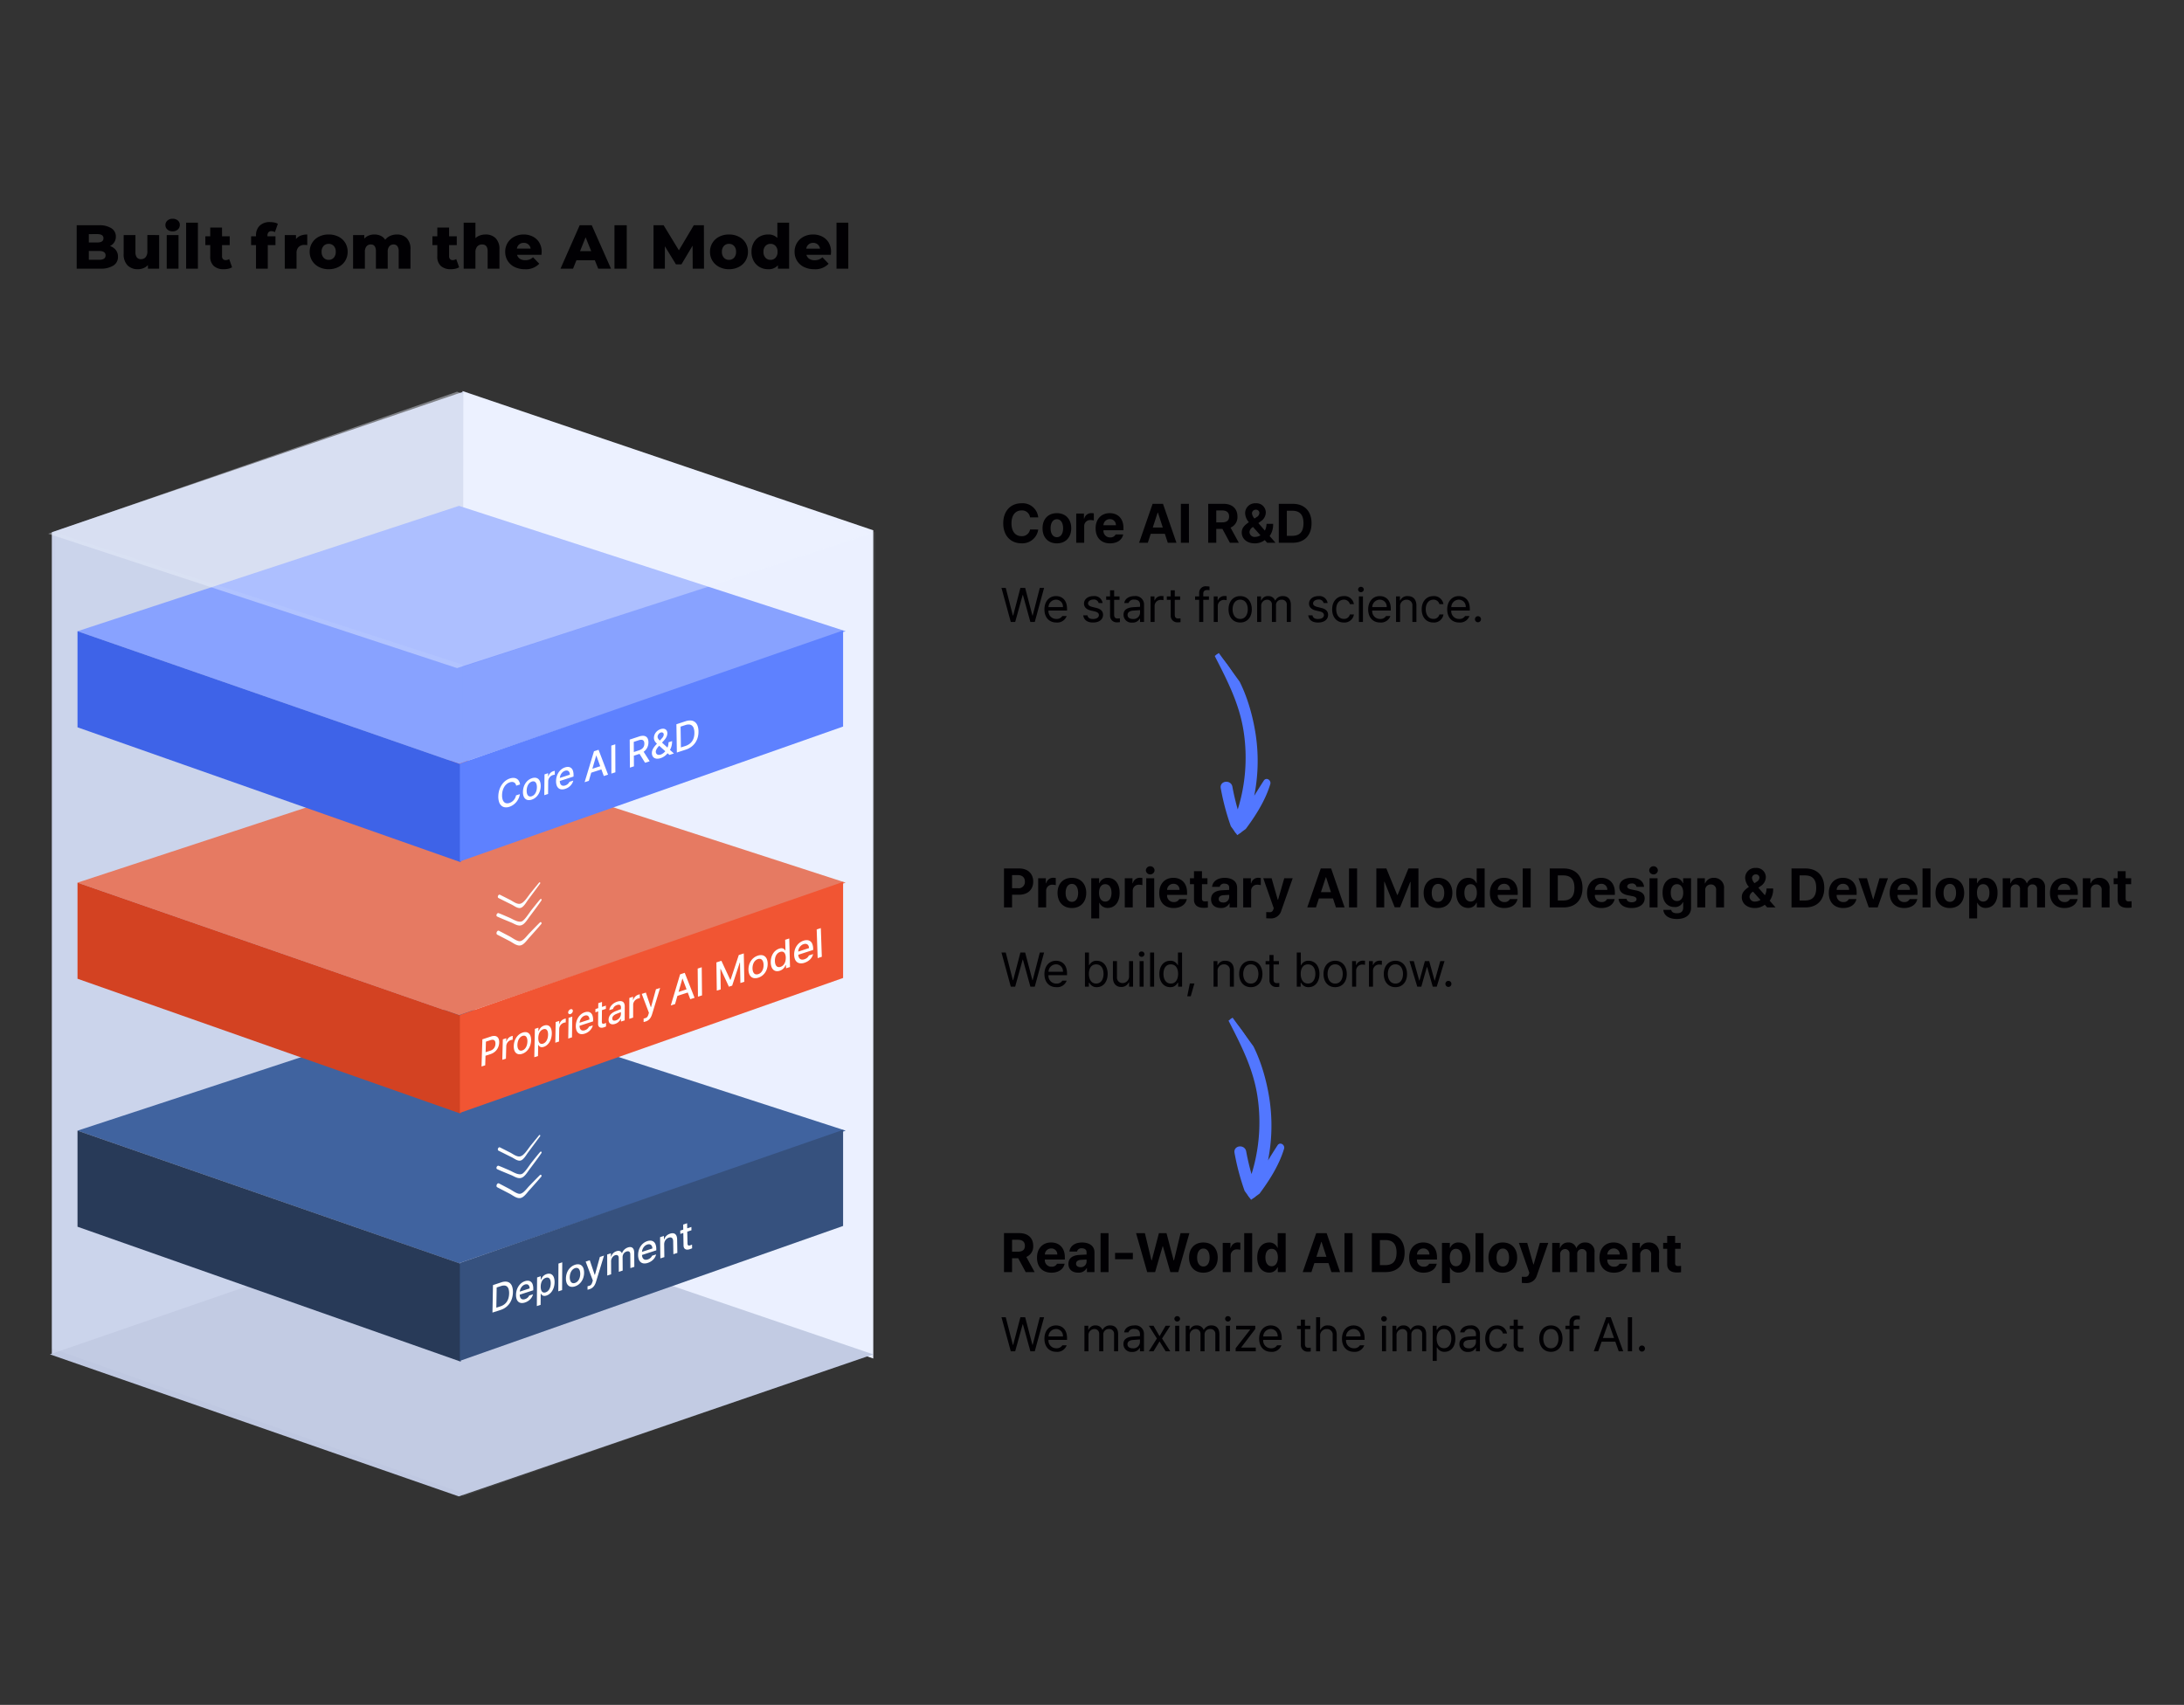 <svg xmlns="http://www.w3.org/2000/svg" xmlns:xlink="http://www.w3.org/1999/xlink" width="634" height="495" viewBox="0 0 634 495">
  <rect x="0" y="0" width="634" height="495" fill="#333333" stroke="none"/>
  <defs>
    <style>
      .cls-1, .cls-3 {
        fill: #fff;
      }

      .cls-1 {
        stroke: #707070;
      }

      .cls-2 {
        fill: none;
      }

      .cls-2, .cls-7 {
        stroke: #5277ff;
      }

      .cls-4 {
        clip-path: url(#clip-path);
      }

      .cls-5 {
        fill: #010003;
      }

      .cls-6 {
        clip-path: url(#clip-path-2);
      }

      .cls-19, .cls-7 {
        fill: #5277ff;
      }

      .cls-8 {
        fill: #ebf0ff;
      }

      .cls-9 {
        fill: #c9d1e9;
      }

      .cls-10 {
        fill: #bfc8e1;
      }

      .cls-11 {
        fill: #325797;
      }

      .cls-12 {
        fill: #182a4a;
      }

      .cls-13 {
        fill: #274373;
      }

      .cls-14 {
        fill: #e67055;
      }

      .cls-15 {
        fill: #d1330f;
      }

      .cls-16 {
        fill: #f24822;
      }

      .cls-17 {
        fill: #809bff;
      }

      .cls-18 {
        fill: #3057e6;
      }

      .cls-20, .cls-22 {
        fill: #ecf2ff;
      }

      .cls-20 {
        opacity: 0.41;
      }

      .cls-21 {
        clip-path: url(#clip-path-4);
      }

      .cls-22 {
        opacity: 0.08;
      }
    </style>
    <clipPath id="clip-path">
      <rect id="사각형_615" data-name="사각형 615" class="cls-1" width="634" height="495" transform="translate(1030 1576)"/>
    </clipPath>
    <clipPath id="clip-path-2">
      <rect id="사각형_376" data-name="사각형 376" class="cls-2" width="26.748" height="45.922"/>
    </clipPath>
    <clipPath id="clip-path-4">
      <path id="사각형_390" data-name="사각형 390" class="cls-3" d="M13.144,0,13.1,17.033.046,20.06,0,2.853Z"/>
    </clipPath>
  </defs>
  <g id="마스크_그룹_5710" data-name="마스크 그룹 5710" class="cls-4" transform="translate(-1030 -1576)">
    <g id="그룹_6124" data-name="그룹 6124" transform="translate(0 15.732)">
      <path id="패스_895" data-name="패스 895" class="cls-5" d="M2.926,0H4.2L6.371-7.834h.082L8.613,0H9.885l2.707-9.9H11.348L9.283-1.887H9.2L7.1-9.9H5.715L3.623-1.887h-.1L1.463-9.9H.219ZM16.167.15a2.89,2.89,0,0,0,2.98-1.887H17.89a1.9,1.9,0,0,1-1.723.848,2.241,2.241,0,0,1-2.3-2.434h5.387v-.492c.007-2.748-1.641-3.705-3.2-3.705-2.017,0-3.363,1.586-3.363,3.869S14.021.157,16.167.15ZM13.877-4.32a2.2,2.2,0,0,1,2.181-2.16,2,2,0,0,1,2.01,2.16ZM28.431-5.5h1.148A2.39,2.39,0,0,0,26.927-7.52c-1.634,0-2.748.916-2.748,2.188,0,.991.69,1.7,1.982,2l1.121.26c.841.2,1.217.54,1.217,1.066,0,.7-.663,1.142-1.723,1.135-.937.007-1.463-.342-1.6-1.066h-1.23C24.145-.588,25.136.157,26.8.15c1.859.007,2.905-.943,2.912-2.229-.007-1.032-.656-1.7-1.982-2.01l-1.107-.273c-.868-.212-1.265-.547-1.271-1.039.007-.622.656-1.114,1.572-1.121A1.388,1.388,0,0,1,28.431-5.5Zm6.057-1.928H32.929V-9.2H31.739v1.777H30.618v.984h1.121v4.607A1.912,1.912,0,0,0,33.776.1,5.777,5.777,0,0,0,34.6.041V-1.053c-.171.007-.485.027-.7.027-.5,0-.978-.157-.971-1.107V-6.439h1.559Zm1.162,5.318A2.3,2.3,0,0,0,38.179.178a2.362,2.362,0,0,0,2.215-1.189h.055V0H41.61V-4.895A2.466,2.466,0,0,0,38.821-7.52c-1.641,0-2.8.827-2.953,2.023H37.1a1.568,1.568,0,0,1,1.668-1c1.121,0,1.682.547,1.682,1.49v.6c-.335.007-1.531.075-2.01.109C37.153-4.2,35.649-3.808,35.649-2.105Zm1.176.055c.007-.813.684-1.189,1.75-1.258.355-.021,1.524-.109,1.873-.13v.745A1.878,1.878,0,0,1,38.384-.875C37.481-.868,36.832-1.265,36.825-2.051ZM43.5,0h1.176V-4.676a1.753,1.753,0,0,1,1.859-1.736,3.575,3.575,0,0,1,.711.082V-7.52c-.137-.014-.437-.021-.615-.027a2.005,2.005,0,0,0-1.914,1.258h-.082V-7.424H43.5ZM52.09-7.424H50.531V-9.2H49.342v1.777H48.221v.984h1.121v4.607A1.912,1.912,0,0,0,51.379.1,5.777,5.777,0,0,0,52.2.041V-1.053c-.171.007-.485.027-.7.027-.5,0-.978-.157-.971-1.107V-6.439H52.09Zm8.354,0H58.8v-.752c-.007-.766.362-1.107,1.189-1.107a3.942,3.942,0,0,1,.615.055v-1.053a5.007,5.007,0,0,0-.875-.082,1.877,1.877,0,0,0-2.119,1.928v1.012H56.424v.984h1.189V0H58.8V-6.439h1.641ZM61.838,0h1.176V-4.676a1.753,1.753,0,0,1,1.859-1.736,3.575,3.575,0,0,1,.711.082V-7.52c-.137-.014-.437-.021-.615-.027a2.005,2.005,0,0,0-1.914,1.258h-.082V-7.424H61.838Zm7.69.15c2.017.007,3.37-1.524,3.363-3.828S71.545-7.52,69.528-7.52,66.138-6,66.138-3.678,67.5.157,69.528.15ZM67.313-3.678c.007-1.477.7-2.8,2.215-2.8s2.188,1.326,2.188,2.8-.69,2.789-2.187,2.789S67.32-2.194,67.313-3.678ZM74.437,0h1.176V-4.635A1.734,1.734,0,0,1,77.28-6.467a1.35,1.35,0,0,1,1.449,1.395V0h1.189V-4.826a1.539,1.539,0,0,1,1.627-1.641,1.381,1.381,0,0,1,1.5,1.518V0h1.176V-4.963c0-1.75-.95-2.557-2.27-2.557a2.35,2.35,0,0,0-2.229,1.258h-.082A2.019,2.019,0,0,0,77.663-7.52a2,2,0,0,0-2,1.258h-.1V-7.424H74.437ZM93.755-5.5H94.9A2.39,2.39,0,0,0,92.251-7.52c-1.634,0-2.748.916-2.748,2.188,0,.991.69,1.7,1.982,2l1.121.26c.841.2,1.217.54,1.217,1.066,0,.7-.663,1.142-1.723,1.135-.937.007-1.463-.342-1.6-1.066h-1.23c.2,1.354,1.189,2.1,2.857,2.092,1.859.007,2.905-.943,2.912-2.229-.007-1.032-.656-1.7-1.982-2.01L91.95-4.361c-.868-.212-1.265-.547-1.271-1.039.007-.622.656-1.114,1.572-1.121A1.388,1.388,0,0,1,93.755-5.5ZM99.606.15a2.752,2.752,0,0,0,2.926-2.338h-1.176A1.69,1.69,0,0,1,99.606-.9C98.26-.9,97.4-2,97.392-3.719c.007-1.668.889-2.762,2.215-2.762a1.718,1.718,0,0,1,1.75,1.3h1.176A2.772,2.772,0,0,0,99.579-7.52c-2.017,0-3.363,1.586-3.363,3.842C96.216-1.449,97.5.157,99.606.15ZM103.981,0h1.176V-7.424h-1.176Zm-.232-9.434a.8.8,0,0,0,.82.779.818.818,0,0,0,.834-.779.809.809,0,0,0-.834-.779A.789.789,0,0,0,103.749-9.434Zm6.4,9.584a2.89,2.89,0,0,0,2.98-1.887H111.87a1.9,1.9,0,0,1-1.723.848,2.241,2.241,0,0,1-2.3-2.434h5.387v-.492c.007-2.748-1.641-3.705-3.2-3.705-2.017,0-3.363,1.586-3.363,3.869S108,.157,110.147.15Zm-2.29-4.471a2.2,2.2,0,0,1,2.181-2.16,2,2,0,0,1,2.01,2.16Zm8.087-.137a1.819,1.819,0,0,1,1.873-2.01A1.618,1.618,0,0,1,119.5-4.635V0h1.176V-4.717c.007-1.887-1-2.8-2.5-2.8A2.192,2.192,0,0,0,116-6.262h-.1V-7.424h-1.135V0h1.176ZM125.6.15a2.752,2.752,0,0,0,2.926-2.338h-1.176A1.69,1.69,0,0,1,125.6-.9c-1.347,0-2.208-1.1-2.215-2.816.007-1.668.889-2.762,2.215-2.762a1.718,1.718,0,0,1,1.75,1.3h1.176a2.772,2.772,0,0,0-2.953-2.338c-2.017,0-3.363,1.586-3.363,3.842C122.206-1.449,123.491.157,125.6.15Zm7.492,0a2.89,2.89,0,0,0,2.98-1.887h-1.258a1.9,1.9,0,0,1-1.723.848,2.241,2.241,0,0,1-2.3-2.434h5.387v-.492c.007-2.748-1.641-3.705-3.2-3.705-2.017,0-3.363,1.586-3.363,3.869S130.942.157,133.089.15ZM130.8-4.32a2.2,2.2,0,0,1,2.181-2.16,2,2,0,0,1,2.01,2.16Zm7.745,4.4a.884.884,0,0,0,.875-.889.872.872,0,0,0-.875-.875.872.872,0,0,0-.875.875A.884.884,0,0,0,138.544.082Z" transform="translate(1320.5 1740.856)"/>
      <path id="패스_896" data-name="패스 896" class="cls-5" d="M2.926,0H4.2L6.371-7.834h.082L8.613,0H9.885l2.707-9.9H11.348L9.283-1.887H9.2L7.1-9.9H5.715L3.623-1.887h-.1L1.463-9.9H.219ZM16.167.15a2.89,2.89,0,0,0,2.98-1.887H17.89a1.9,1.9,0,0,1-1.723.848,2.241,2.241,0,0,1-2.3-2.434h5.387v-.492c.007-2.748-1.641-3.705-3.2-3.705-2.017,0-3.363,1.586-3.363,3.869S14.021.157,16.167.15ZM13.877-4.32a2.2,2.2,0,0,1,2.181-2.16,2,2,0,0,1,2.01,2.16ZM24.452,0h1.135V-1.135h.137A2.279,2.279,0,0,0,27.884.15c1.846.007,3.151-1.483,3.158-3.842S29.729-7.52,27.87-7.52a2.247,2.247,0,0,0-2.146,1.271h-.1V-9.9H24.452ZM25.6-3.719c0-1.647.738-2.748,2.105-2.748,1.436,0,2.14,1.2,2.146,2.748C29.846-2.14,29.121-.9,27.706-.9,26.353-.9,25.6-2.051,25.6-3.719Zm11.662.67a1.908,1.908,0,0,1-1.9,2.01,1.59,1.59,0,0,1-1.613-1.75V-7.424H32.573v4.717c-.007,1.887,1,2.8,2.406,2.8a2.322,2.322,0,0,0,2.2-1.354h.082V0h1.162V-7.424H37.263ZM40.312,0h1.176V-7.424H40.312Zm-.232-9.434a.8.8,0,0,0,.82.779.818.818,0,0,0,.834-.779.809.809,0,0,0-.834-.779A.789.789,0,0,0,40.079-9.434ZM44.536-9.9H43.36V0h1.176ZM49.212.15a2.3,2.3,0,0,0,2.16-1.285H51.5V0h1.148V-9.9H51.454v3.65h-.082A2.255,2.255,0,0,0,49.226-7.52c-1.866,0-3.172,1.477-3.172,3.828S47.359.157,49.212.15ZM47.243-3.719c0-1.552.7-2.748,2.133-2.748,1.381,0,2.112,1.1,2.119,2.748C51.488-2.051,50.736-.9,49.376-.9,47.968-.9,47.243-2.14,47.243-3.719Zm8.982,2.8H54.9L54.147,2.8h1.012Zm6.733-3.541a1.819,1.819,0,0,1,1.873-2.01,1.618,1.618,0,0,1,1.682,1.832V0h1.176V-4.717c.007-1.887-1-2.8-2.5-2.8a2.192,2.192,0,0,0-2.174,1.258h-.1V-7.424H61.783V0h1.176ZM72.611.15c2.017.007,3.37-1.524,3.363-3.828S74.628-7.52,72.611-7.52,69.221-6,69.221-3.678,70.588.157,72.611.15ZM70.4-3.678c.007-1.477.7-2.8,2.215-2.8S74.8-5.154,74.8-3.678s-.69,2.789-2.187,2.789S70.4-2.194,70.4-3.678ZM80.76-7.424H79.2V-9.2H78.012v1.777H76.891v.984h1.121v4.607A1.912,1.912,0,0,0,80.049.1a5.777,5.777,0,0,0,.82-.055V-1.053c-.171.007-.485.027-.7.027-.5,0-.978-.157-.971-1.107V-6.439H80.76ZM85.941,0h1.135V-1.135h.137A2.279,2.279,0,0,0,89.373.15c1.846.007,3.151-1.483,3.158-3.842S91.219-7.52,89.359-7.52a2.247,2.247,0,0,0-2.146,1.271h-.1V-9.9H85.941ZM87.09-3.719c0-1.647.738-2.748,2.105-2.748,1.436,0,2.14,1.2,2.146,2.748C91.335-2.14,90.61-.9,89.2-.9,87.842-.9,87.09-2.051,87.09-3.719ZM97.1.15c2.017.007,3.37-1.524,3.363-3.828S99.114-7.52,97.1-7.52,93.707-6,93.707-3.678,95.074.157,97.1.15ZM94.883-3.678c.007-1.477.7-2.8,2.215-2.8s2.188,1.326,2.188,2.8S98.595-.889,97.1-.889,94.89-2.194,94.883-3.678ZM102.006,0h1.176V-4.676a1.753,1.753,0,0,1,1.859-1.736,3.575,3.575,0,0,1,.711.082V-7.52c-.137-.014-.437-.021-.615-.027a2.005,2.005,0,0,0-1.914,1.258h-.082V-7.424h-1.135ZM106.9,0h1.176V-4.676a1.753,1.753,0,0,1,1.859-1.736,3.575,3.575,0,0,1,.711.082V-7.52c-.137-.014-.437-.021-.615-.027a2.005,2.005,0,0,0-1.914,1.258h-.082V-7.424H106.9Zm7.69.15c2.017.007,3.37-1.524,3.363-3.828s-1.347-3.842-3.363-3.842S111.2-6,111.2-3.678,112.567.157,114.591.15Zm-2.215-3.828c.007-1.477.7-2.8,2.215-2.8s2.188,1.326,2.188,2.8-.69,2.789-2.187,2.789S112.383-2.194,112.376-3.678ZM120.921,0H122.1l1.6-5.66h.109L125.419,0h1.162l2.256-7.424h-1.23l-1.586,5.633h-.082l-1.545-5.633h-1.258l-1.572,5.66H121.5l-1.586-5.66h-1.244Zm9.044.082a.884.884,0,0,0,.875-.889.872.872,0,0,0-.875-.875.872.872,0,0,0-.875.875A.884.884,0,0,0,129.965.082Z" transform="translate(1320.5 1846.731)"/>
      <path id="패스_897" data-name="패스 897" class="cls-5" d="M2.926,0H4.2L6.371-7.834h.082L8.613,0H9.885l2.707-9.9H11.348L9.283-1.887H9.2L7.1-9.9H5.715L3.623-1.887h-.1L1.463-9.9H.219ZM16.167.15a2.89,2.89,0,0,0,2.98-1.887H17.89a1.9,1.9,0,0,1-1.723.848,2.241,2.241,0,0,1-2.3-2.434h5.387v-.492c.007-2.748-1.641-3.705-3.2-3.705-2.017,0-3.363,1.586-3.363,3.869S14.021.157,16.167.15ZM13.877-4.32a2.2,2.2,0,0,1,2.181-2.16,2,2,0,0,1,2.01,2.16ZM24.3,0h1.176V-4.635a1.734,1.734,0,0,1,1.668-1.832,1.35,1.35,0,0,1,1.449,1.395V0h1.189V-4.826a1.539,1.539,0,0,1,1.627-1.641,1.381,1.381,0,0,1,1.5,1.518V0h1.176V-4.963c0-1.75-.95-2.557-2.27-2.557a2.35,2.35,0,0,0-2.229,1.258h-.082A2.019,2.019,0,0,0,27.528-7.52a2,2,0,0,0-2,1.258h-.1V-7.424H24.3Zm11.32-2.105A2.3,2.3,0,0,0,38.151.178a2.362,2.362,0,0,0,2.215-1.189h.055V0h1.162V-4.895A2.466,2.466,0,0,0,38.794-7.52c-1.641,0-2.8.827-2.953,2.023h1.23a1.568,1.568,0,0,1,1.668-1c1.121,0,1.682.547,1.682,1.49v.6c-.335.007-1.531.075-2.01.109C37.126-4.2,35.622-3.808,35.622-2.105Zm1.176.055c.007-.813.684-1.189,1.75-1.258.355-.021,1.524-.109,1.873-.13v.745A1.878,1.878,0,0,1,38.356-.875C37.454-.868,36.8-1.265,36.8-2.051Zm7.561-5.373H43l2.338,3.705L43,0h1.354l1.75-2.871L47.886,0h1.34L46.833-3.719l2.393-3.705H47.872L46.108-4.4ZM50.647,0h1.176V-7.424H50.647Zm-.232-9.434a.8.8,0,0,0,.82.779.818.818,0,0,0,.834-.779.809.809,0,0,0-.834-.779A.789.789,0,0,0,50.415-9.434ZM53.7,0h1.176V-4.635A1.734,1.734,0,0,1,56.54-6.467a1.35,1.35,0,0,1,1.449,1.395V0h1.189V-4.826a1.539,1.539,0,0,1,1.627-1.641,1.381,1.381,0,0,1,1.5,1.518V0h1.176V-4.963c0-1.75-.95-2.557-2.27-2.557a2.35,2.35,0,0,0-2.229,1.258h-.082A2.019,2.019,0,0,0,56.923-7.52a2,2,0,0,0-2,1.258h-.1V-7.424H53.7ZM65.372,0h1.176V-7.424H65.372ZM65.14-9.434a.8.8,0,0,0,.82.779.818.818,0,0,0,.834-.779.809.809,0,0,0-.834-.779A.789.789,0,0,0,65.14-9.434ZM68.2,0H74.04V-1.08h-4.2v-.082L73.9-6.494v-.93H68.339v1.08h4.047v.082L68.2-.889ZM78.5.15a2.89,2.89,0,0,0,2.98-1.887H80.227A1.9,1.9,0,0,1,78.5-.889a2.241,2.241,0,0,1-2.3-2.434h5.387v-.492c.007-2.748-1.641-3.705-3.2-3.705-2.017,0-3.363,1.586-3.363,3.869S76.357.157,78.5.15ZM76.214-4.32a2.2,2.2,0,0,1,2.181-2.16A2,2,0,0,1,80.4-4.32Zm13.665-3.1H88.32V-9.2H87.131v1.777H86.01v.984h1.121v4.607A1.912,1.912,0,0,0,89.168.1a5.777,5.777,0,0,0,.82-.055V-1.053c-.171.007-.485.027-.7.027-.5,0-.978-.157-.971-1.107V-6.439h1.559Zm2.851,2.967a1.845,1.845,0,0,1,1.928-2.01,1.621,1.621,0,0,1,1.709,1.832V0h1.176V-4.717c0-1.907-1.012-2.8-2.529-2.8a2.158,2.158,0,0,0-2.187,1.258h-.1V-9.9H91.554V0h1.176ZM102.546.15a2.89,2.89,0,0,0,2.98-1.887h-1.258a1.9,1.9,0,0,1-1.723.848,2.241,2.241,0,0,1-2.3-2.434h5.387v-.492c.007-2.748-1.641-3.705-3.2-3.705-2.017,0-3.363,1.586-3.363,3.869S100.4.157,102.546.15Zm-2.29-4.471a2.2,2.2,0,0,1,2.181-2.16,2,2,0,0,1,2.01,2.16ZM110.681,0h1.176V-7.424h-1.176Zm-.232-9.434a.8.8,0,0,0,.82.779.818.818,0,0,0,.834-.779.809.809,0,0,0-.834-.779A.789.789,0,0,0,110.448-9.434ZM113.729,0h1.176V-4.635a1.734,1.734,0,0,1,1.668-1.832,1.35,1.35,0,0,1,1.449,1.395V0h1.189V-4.826a1.539,1.539,0,0,1,1.627-1.641,1.381,1.381,0,0,1,1.5,1.518V0h1.176V-4.963c0-1.75-.95-2.557-2.27-2.557a2.35,2.35,0,0,0-2.229,1.258h-.082a2.019,2.019,0,0,0-1.982-1.258,2,2,0,0,0-2,1.258h-.1V-7.424h-1.135Zm11.676,2.789h1.176V-1.135h.1A2.287,2.287,0,0,0,128.837.15c1.853.007,3.145-1.483,3.145-3.842s-1.292-3.828-3.158-3.828a2.255,2.255,0,0,0-2.146,1.271h-.137V-7.424h-1.135Zm1.148-6.508c.007-1.647.731-2.748,2.119-2.748,1.429,0,2.133,1.2,2.133,2.748,0,1.579-.725,2.816-2.133,2.816C127.306-.9,126.561-2.051,126.554-3.719Zm6.6,1.613A2.3,2.3,0,0,0,135.687.178,2.362,2.362,0,0,0,137.9-1.012h.055V0h1.162V-4.895a2.466,2.466,0,0,0-2.789-2.625c-1.641,0-2.8.827-2.953,2.023h1.23a1.568,1.568,0,0,1,1.668-1c1.121,0,1.682.547,1.682,1.49v.6c-.335.007-1.531.075-2.01.109C134.661-4.2,133.157-3.808,133.157-2.105Zm1.176.055c.007-.813.684-1.189,1.75-1.258.355-.021,1.524-.109,1.873-.13v.745a1.878,1.878,0,0,1-2.064,1.818C134.989-.868,134.34-1.265,134.333-2.051ZM144.04.15a2.752,2.752,0,0,0,2.926-2.338H145.79A1.69,1.69,0,0,1,144.04-.9c-1.347,0-2.208-1.1-2.215-2.816.007-1.668.889-2.762,2.215-2.762a1.718,1.718,0,0,1,1.75,1.3h1.176a2.772,2.772,0,0,0-2.953-2.338c-2.017,0-3.363,1.586-3.363,3.842C140.649-1.449,141.935.157,144.04.15Zm7.615-7.574H150.1V-9.2h-1.189v1.777h-1.121v.984h1.121v4.607A1.912,1.912,0,0,0,150.944.1a5.777,5.777,0,0,0,.82-.055V-1.053c-.171.007-.485.027-.7.027-.5,0-.978-.157-.971-1.107V-6.439h1.559ZM159.722.15c2.017.007,3.37-1.524,3.363-3.828s-1.347-3.842-3.363-3.842S156.331-6,156.331-3.678,157.7.157,159.722.15Zm-2.215-3.828c.007-1.477.7-2.8,2.215-2.8s2.188,1.326,2.188,2.8-.69,2.789-2.187,2.789S157.514-2.194,157.507-3.678Zm10.445-3.746h-1.641v-.752c-.007-.766.362-1.107,1.189-1.107a3.942,3.942,0,0,1,.615.055v-1.053a5.007,5.007,0,0,0-.875-.082,1.877,1.877,0,0,0-2.119,1.928v1.012h-1.189v.984h1.189V0h1.189V-6.439h1.641ZM173.448,0l.991-2.789h3.979L179.409,0h1.3l-3.623-9.9h-1.3L172.163,0Zm1.367-3.869,1.572-4.43h.082l1.572,4.43ZM183.278-9.9h-1.23V0h1.23Zm2.871,9.98a.884.884,0,0,0,.875-.889.872.872,0,0,0-.875-.875.872.872,0,0,0-.875.875A.884.884,0,0,0,186.149.082Z" transform="translate(1320.5 1952.607)"/>
      <path id="패스_898" data-name="패스 898" class="cls-5" d="M8.516-7.375h2.375A4.559,4.559,0,0,0,6-11.469C3.016-11.469.734-9.352.734-5.656.734-1.977,2.977.156,6,.156a4.654,4.654,0,0,0,4.891-4L8.516-3.859A2.351,2.351,0,0,1,6.031-1.922C4.3-1.93,3.125-3.219,3.125-5.656c0-2.383,1.164-3.727,2.922-3.734A2.331,2.331,0,0,1,8.516-7.375ZM16.3.172c2.57-.008,4.164-1.766,4.172-4.391-.008-2.617-1.6-4.375-4.172-4.375s-4.164,1.758-4.156,4.375C12.133-1.594,13.734.164,16.3.172ZM14.484-4.219c0-1.492.617-2.609,1.828-2.609,1.18,0,1.8,1.117,1.8,2.609.008,1.484-.617,2.586-1.8,2.594C15.1-1.633,14.484-2.734,14.484-4.219ZM21.922,0h2.313V-4.828a1.719,1.719,0,0,1,1.813-1.766,3.972,3.972,0,0,1,.984.125V-8.531a3.649,3.649,0,0,0-.734-.078A2.068,2.068,0,0,0,24.25-7.016h-.094V-8.484H21.922Zm9.813.172c2.094-.008,3.5-1.023,3.828-2.594h-2.2a1.638,1.638,0,0,1-1.578.859,1.881,1.881,0,0,1-1.953-2.078h5.8V-4.3c0-2.891-1.758-4.3-3.984-4.3-2.484,0-4.1,1.773-4.094,4.391C27.539-1.516,29.133.164,31.734.172ZM29.828-5.094a1.815,1.815,0,0,1,1.859-1.766,1.686,1.686,0,0,1,1.75,1.766ZM42.7,0l.852-2.609h4.094L48.5,0h2.516L47.109-11.312H44.094L40.172,0Zm1.445-4.437,1.414-4.328h.078l1.414,4.328Zm10.492-6.875H52.3V0h2.344ZM60.234,0h2.344V-4.016h1.789L66.531,0h2.594L66.719-4.4a3.269,3.269,0,0,0,2-3.227c0-2.242-1.477-3.687-4.047-3.687H60.234Zm2.344-5.922V-9.391h1.656c1.391.008,2.07.625,2.063,1.766.008,1.133-.672,1.7-2.062,1.7ZM73.75.172a4.725,4.725,0,0,0,2.9-.953l.7.781h2.422l-1.7-1.953A5.753,5.753,0,0,0,79.078-5.5H77.156a4.126,4.126,0,0,1-.477,1.953L74.789-5.719l.664-.484a3.128,3.128,0,0,0,1.5-2.609,2.7,2.7,0,0,0-2.922-2.656,2.888,2.888,0,0,0-3.078,2.906,4.231,4.231,0,0,0,1.086,2.594C70.8-5.117,69.969-4.32,69.969-3,69.969-1.219,71.406.164,73.75.172Zm-1.531-3.3a1.883,1.883,0,0,1,.938-1.406l.078-.055L75.4-2.172a2.9,2.9,0,0,1-1.539.469A1.467,1.467,0,0,1,72.219-3.125Zm.719-5.406a1.065,1.065,0,0,1,1.109-1.062.961.961,0,0,1,1.047.906,1.441,1.441,0,0,1-.828,1.25l-.594.4A2.71,2.71,0,0,1,72.938-8.531ZM84.7,0c3.453,0,5.539-2.133,5.531-5.672.008-3.523-2.078-5.641-5.484-5.641H80.719V0ZM83.063-2.016V-9.3h1.563c2.141,0,3.266,1.109,3.266,3.625,0,2.539-1.125,3.656-3.281,3.656Z" transform="translate(1320.5 1717.856)"/>
      <path id="패스_899" data-name="패스 899" class="cls-5" d="M.953,0H3.3V-3.687H5.328c2.609,0,4.109-1.555,4.109-3.812,0-2.227-1.477-3.812-4.047-3.812H.953ZM3.3-5.578V-9.391H4.953c1.391.008,2.07.766,2.063,1.891A1.813,1.813,0,0,1,4.953-5.578ZM10.875,0h2.313V-4.828A1.719,1.719,0,0,1,15-6.594a3.972,3.972,0,0,1,.984.125V-8.531a3.649,3.649,0,0,0-.734-.078A2.068,2.068,0,0,0,13.2-7.016h-.094V-8.484H10.875Zm9.781.172c2.57-.008,4.164-1.766,4.172-4.391-.008-2.617-1.6-4.375-4.172-4.375S16.492-6.836,16.5-4.219C16.492-1.594,18.094.164,20.656.172ZM18.844-4.219c0-1.492.617-2.609,1.828-2.609,1.18,0,1.8,1.117,1.8,2.609.008,1.484-.617,2.586-1.8,2.594C19.461-1.633,18.844-2.734,18.844-4.219Zm7.438,7.406h2.313V-1.359h.063a2.525,2.525,0,0,0,2.422,1.5c1.938,0,3.445-1.539,3.438-4.375.008-2.906-1.562-4.359-3.437-4.359a2.509,2.509,0,0,0-2.422,1.531h-.094V-8.484H26.281ZM28.547-4.25c-.008-1.523.641-2.5,1.8-2.5,1.2,0,1.82,1.023,1.813,2.5.008,1.5-.633,2.539-1.812,2.547C29.2-1.711,28.539-2.719,28.547-4.25ZM36.016,0h2.313V-4.828a1.719,1.719,0,0,1,1.813-1.766,3.972,3.972,0,0,1,.984.125V-8.531a3.649,3.649,0,0,0-.734-.078,2.068,2.068,0,0,0-2.047,1.594H38.25V-8.484H36.016ZM42.25,0h2.313V-8.484H42.25Zm-.109-10.766a1.228,1.228,0,0,0,1.266,1.172,1.214,1.214,0,0,0,1.25-1.172,1.222,1.222,0,0,0-1.25-1.187A1.236,1.236,0,0,0,42.141-10.766ZM50.2.172C52.3.164,53.7-.852,54.031-2.422h-2.2a1.638,1.638,0,0,1-1.578.859A1.881,1.881,0,0,1,48.3-3.641h5.8V-4.3c0-2.891-1.758-4.3-3.984-4.3-2.484,0-4.1,1.773-4.094,4.391C46.008-1.516,47.6.164,50.2.172ZM48.3-5.094a1.815,1.815,0,0,1,1.859-1.766,1.686,1.686,0,0,1,1.75,1.766ZM60.016-8.484H58.422v-2.031H56.109v2.031H54.938V-6.75h1.172v4.469c-.016,1.648,1.125,2.4,2.8,2.391A7.342,7.342,0,0,0,60.141.031V-1.8c-.281.023-.687.047-.922.047-.469-.016-.8-.18-.8-.859V-6.75h1.594Zm1.047,6.109C61.07-.7,62.266.164,63.891.156a2.6,2.6,0,0,0,2.484-1.328h.063V0h2.188V-5.719c.008-2.047-1.742-2.875-3.594-2.875-2.25,0-3.531,1.156-3.672,2.625h2.2a1.278,1.278,0,0,1,1.406-.937c.867.008,1.352.414,1.359,1.125v.688c-.359.016-1.5.07-2.109.109C62.586-4.883,61.07-4.266,61.063-2.375Zm2.219-.062c0-.656.508-1.039,1.313-1.109.391-.031,1.383-.086,1.734-.1v.617a1.641,1.641,0,0,1-1.781,1.594C63.8-1.445,63.281-1.789,63.281-2.437ZM70.391,0H72.7V-4.828a1.719,1.719,0,0,1,1.813-1.766,3.972,3.972,0,0,1,.984.125V-8.531a3.649,3.649,0,0,0-.734-.078,2.068,2.068,0,0,0-2.047,1.594h-.094V-8.484H70.391ZM78.25,3.188a3.085,3.085,0,0,0,3.2-2.25l3.313-9.422H82.313l-1.8,6.25h-.094l-1.781-6.25H76.219L79.266.234l-.141.359a.989.989,0,0,1-1.109.781c-.289,0-.641-.008-.937-.031v1.8C77.375,3.172,77.8,3.18,78.25,3.188ZM91.516,0l.852-2.609h4.094L97.313,0h2.516L95.922-11.312H92.906L88.984,0Zm1.445-4.437,1.414-4.328h.078l1.414,4.328Zm10.492-6.875h-2.344V0h2.344Zm5.594,0V0h2.281V-7.437h.094l2.953,7.391h1.563l2.953-7.359h.094V0h2.281V-11.312h-2.906l-3.141,7.672h-.125l-3.141-7.672ZM126.938.172c2.57-.008,4.164-1.766,4.172-4.391-.008-2.617-1.6-4.375-4.172-4.375s-4.164,1.758-4.156,4.375C122.773-1.594,124.375.164,126.938.172Zm-1.812-4.391c0-1.492.617-2.609,1.828-2.609,1.18,0,1.8,1.117,1.8,2.609.008,1.484-.617,2.586-1.8,2.594C125.742-1.633,125.125-2.734,125.125-4.219ZM135.688.141a2.493,2.493,0,0,0,2.406-1.5h.109V0h2.281V-11.312h-2.312v4.25h-.078a2.477,2.477,0,0,0-2.406-1.531c-1.875,0-3.453,1.453-3.453,4.359C132.234-1.4,133.75.141,135.688.141ZM134.609-4.25c-.008-1.477.617-2.5,1.8-2.5,1.164,0,1.813.977,1.813,2.5s-.656,2.539-1.812,2.547C135.234-1.711,134.6-2.75,134.609-4.25ZM146.188.172c2.094-.008,3.5-1.023,3.828-2.594h-2.2a1.638,1.638,0,0,1-1.578.859,1.881,1.881,0,0,1-1.953-2.078h5.8V-4.3c0-2.891-1.758-4.3-3.984-4.3-2.484,0-4.1,1.773-4.094,4.391C141.992-1.516,143.586.164,146.188.172Zm-1.906-5.266a1.815,1.815,0,0,1,1.859-1.766,1.686,1.686,0,0,1,1.75,1.766Zm9.563-6.219h-2.312V0h2.313ZM163.359,0c3.453,0,5.539-2.133,5.531-5.672.008-3.523-2.078-5.641-5.484-5.641h-4.031V0Zm-1.641-2.016V-9.3h1.563c2.141,0,3.266,1.109,3.266,3.625,0,2.539-1.125,3.656-3.281,3.656ZM174.391.172c2.094-.008,3.5-1.023,3.828-2.594h-2.2a1.638,1.638,0,0,1-1.578.859,1.881,1.881,0,0,1-1.953-2.078h5.8V-4.3c0-2.891-1.758-4.3-3.984-4.3-2.484,0-4.1,1.773-4.094,4.391C170.2-1.516,171.789.164,174.391.172Zm-1.906-5.266a1.815,1.815,0,0,1,1.859-1.766,1.686,1.686,0,0,1,1.75,1.766Zm12.094-.875h2.172c-.125-1.609-1.453-2.625-3.594-2.625-2.187,0-3.586,1.016-3.578,2.641-.008,1.258.82,2.086,2.438,2.406l1.406.281c.8.164,1.156.438,1.156.875,0,.547-.562.883-1.406.891-.852-.008-1.391-.352-1.5-1.016h-2.328c.2,1.656,1.539,2.68,3.828,2.688,2.258-.008,3.758-1.125,3.766-2.8-.008-1.219-.8-1.953-2.453-2.3l-1.516-.312c-.8-.164-1.1-.461-1.094-.844-.008-.516.563-.867,1.313-.875A1.272,1.272,0,0,1,184.578-5.969ZM188.359,0h2.313V-8.484h-2.312Zm-.109-10.766a1.228,1.228,0,0,0,1.266,1.172,1.214,1.214,0,0,0,1.25-1.172,1.222,1.222,0,0,0-1.25-1.187A1.236,1.236,0,0,0,188.25-10.766Zm8.031,14.125c2.414,0,4.117-1.1,4.125-3.266V-8.484h-2.3v1.422h-.094a2.509,2.509,0,0,0-2.422-1.531c-1.875,0-3.453,1.43-3.453,4.3,0,2.828,1.539,4.18,3.453,4.172A2.455,2.455,0,0,0,198.016-1.5h.109V.047c-.008,1.18-.727,1.641-1.8,1.641-.922,0-1.562-.3-1.687-.984h-2.281C192.492,2.3,193.938,3.359,196.281,3.359Zm-1.766-7.625c-.008-1.461.617-2.484,1.8-2.484,1.164,0,1.813.977,1.813,2.484s-.656,2.4-1.812,2.406C195.141-1.867,194.508-2.8,194.516-4.266Zm10-.641a1.583,1.583,0,0,1,1.625-1.766A1.478,1.478,0,0,1,207.672-5V0h2.3V-5.406a2.847,2.847,0,0,0-2.922-3.187A2.565,2.565,0,0,0,204.5-7h-.094V-8.484h-2.2V0h2.313ZM218.906.172a4.725,4.725,0,0,0,2.9-.953l.7.781h2.422l-1.7-1.953A5.753,5.753,0,0,0,224.234-5.5h-1.922a4.126,4.126,0,0,1-.477,1.953l-1.891-2.172.664-.484a3.128,3.128,0,0,0,1.5-2.609,2.7,2.7,0,0,0-2.922-2.656,2.888,2.888,0,0,0-3.078,2.906A4.231,4.231,0,0,0,217.2-5.969c-1.234.852-2.07,1.648-2.07,2.969C215.125-1.219,216.563.164,218.906.172Zm-1.531-3.3a1.883,1.883,0,0,1,.938-1.406l.078-.055,2.164,2.414a2.9,2.9,0,0,1-1.539.469A1.467,1.467,0,0,1,217.375-3.125Zm.719-5.406A1.065,1.065,0,0,1,219.2-9.594a.961.961,0,0,1,1.047.906,1.441,1.441,0,0,1-.828,1.25l-.594.4A2.71,2.71,0,0,1,218.094-8.531ZM233.547,0c3.453,0,5.539-2.133,5.531-5.672.008-3.523-2.078-5.641-5.484-5.641h-4.031V0Zm-1.641-2.016V-9.3h1.563c2.141,0,3.266,1.109,3.266,3.625,0,2.539-1.125,3.656-3.281,3.656ZM244.578.172c2.094-.008,3.5-1.023,3.828-2.594h-2.2a1.638,1.638,0,0,1-1.578.859,1.881,1.881,0,0,1-1.953-2.078h5.8V-4.3c0-2.891-1.758-4.3-3.984-4.3-2.484,0-4.1,1.773-4.094,4.391C240.383-1.516,241.977.164,244.578.172Zm-1.906-5.266a1.815,1.815,0,0,1,1.859-1.766,1.686,1.686,0,0,1,1.75,1.766Zm14.891-3.391h-2.453l-1.781,6.094h-.094l-1.781-6.094h-2.437L251.984,0h2.594ZM262.25.172c2.094-.008,3.5-1.023,3.828-2.594h-2.2a1.638,1.638,0,0,1-1.578.859,1.881,1.881,0,0,1-1.953-2.078h5.8V-4.3c0-2.891-1.758-4.3-3.984-4.3-2.484,0-4.1,1.773-4.094,4.391C258.055-1.516,259.648.164,262.25.172Zm-1.906-5.266A1.815,1.815,0,0,1,262.2-6.859a1.686,1.686,0,0,1,1.75,1.766Zm9.563-6.219h-2.312V0h2.313ZM275.516.172c2.57-.008,4.164-1.766,4.172-4.391-.008-2.617-1.6-4.375-4.172-4.375s-4.164,1.758-4.156,4.375C271.352-1.594,272.953.164,275.516.172ZM273.7-4.219c0-1.492.617-2.609,1.828-2.609,1.18,0,1.8,1.117,1.8,2.609.008,1.484-.617,2.586-1.8,2.594C274.32-1.633,273.7-2.734,273.7-4.219Zm7.438,7.406h2.313V-1.359h.063a2.525,2.525,0,0,0,2.422,1.5c1.938,0,3.445-1.539,3.438-4.375.008-2.906-1.562-4.359-3.437-4.359a2.509,2.509,0,0,0-2.422,1.531h-.094V-8.484h-2.281Zm2.266-7.437c-.008-1.523.641-2.5,1.8-2.5,1.2,0,1.82,1.023,1.813,2.5.008,1.5-.633,2.539-1.812,2.547C284.055-1.711,283.4-2.719,283.406-4.25ZM290.875,0h2.313V-5.094a1.437,1.437,0,0,1,1.391-1.594,1.26,1.26,0,0,1,1.313,1.375V0h2.25V-5.187a1.337,1.337,0,0,1,1.375-1.5,1.272,1.272,0,0,1,1.328,1.438V0h2.313V-5.7a2.591,2.591,0,0,0-2.672-2.891A2.594,2.594,0,0,0,297.922-7h-.078a2.256,2.256,0,0,0-2.312-1.594A2.381,2.381,0,0,0,293.172-7h-.094V-8.484h-2.2Zm17.906.172c2.094-.008,3.5-1.023,3.828-2.594h-2.2a1.638,1.638,0,0,1-1.578.859,1.881,1.881,0,0,1-1.953-2.078h5.8V-4.3c0-2.891-1.758-4.3-3.984-4.3-2.484,0-4.1,1.773-4.094,4.391C304.586-1.516,306.18.164,308.781.172Zm-1.906-5.266a1.815,1.815,0,0,1,1.859-1.766,1.686,1.686,0,0,1,1.75,1.766Zm9.563.188a1.583,1.583,0,0,1,1.625-1.766A1.478,1.478,0,0,1,319.594-5V0h2.3V-5.406a2.847,2.847,0,0,0-2.922-3.187A2.565,2.565,0,0,0,316.422-7h-.094V-8.484h-2.2V0h2.313Zm11.719-3.578h-1.594v-2.031H324.25v2.031h-1.172V-6.75h1.172v4.469c-.016,1.648,1.125,2.4,2.8,2.391a7.342,7.342,0,0,0,1.234-.078V-1.8c-.281.023-.687.047-.922.047-.469-.016-.8-.18-.8-.859V-6.75h1.594Z" transform="translate(1320.5 1823.731)"/>
      <path id="패스_900" data-name="패스 900" class="cls-5" d="M.953,0H3.3V-4.016H5.086L7.25,0H9.844L7.438-4.4a3.269,3.269,0,0,0,2-3.227c0-2.242-1.477-3.687-4.047-3.687H.953ZM3.3-5.922V-9.391H4.953c1.391.008,2.07.625,2.063,1.766.008,1.133-.672,1.7-2.062,1.7ZM14.719.172c2.094-.008,3.5-1.023,3.828-2.594h-2.2a1.638,1.638,0,0,1-1.578.859,1.881,1.881,0,0,1-1.953-2.078h5.8V-4.3c0-2.891-1.758-4.3-3.984-4.3-2.484,0-4.1,1.773-4.094,4.391C10.523-1.516,12.117.164,14.719.172ZM12.813-5.094a1.815,1.815,0,0,1,1.859-1.766,1.686,1.686,0,0,1,1.75,1.766Zm6.844,2.719C19.664-.7,20.859.164,22.484.156a2.6,2.6,0,0,0,2.484-1.328h.063V0h2.188V-5.719c.008-2.047-1.742-2.875-3.594-2.875-2.25,0-3.531,1.156-3.672,2.625h2.2a1.278,1.278,0,0,1,1.406-.937c.867.008,1.352.414,1.359,1.125v.688c-.359.016-1.5.07-2.109.109C21.18-4.883,19.664-4.266,19.656-2.375Zm2.219-.062c0-.656.508-1.039,1.313-1.109.391-.031,1.383-.086,1.734-.1v.617a1.641,1.641,0,0,1-1.781,1.594C22.4-1.445,21.875-1.789,21.875-2.437ZM31.3-11.312H28.984V0H31.3Zm7.063,5.734H33.2v1.844h5.156ZM42.523,0h2.3l2.172-7.469h.094L49.242,0h2.3l3.234-11.312H52.211L50.3-3.391h-.094l-2.078-7.922h-2.2L43.852-3.406h-.094l-1.906-7.906H39.289Zm16.3.172C61.4.164,62.992-1.594,63-4.219c-.008-2.617-1.6-4.375-4.172-4.375s-4.164,1.758-4.156,4.375C54.664-1.594,56.266.164,58.828.172ZM57.016-4.219c0-1.492.617-2.609,1.828-2.609,1.18,0,1.8,1.117,1.8,2.609.008,1.484-.617,2.586-1.8,2.594C57.633-1.633,57.016-2.734,57.016-4.219ZM64.453,0h2.313V-4.828a1.719,1.719,0,0,1,1.813-1.766,3.972,3.972,0,0,1,.984.125V-8.531a3.649,3.649,0,0,0-.734-.078,2.068,2.068,0,0,0-2.047,1.594h-.094V-8.484H64.453ZM73-11.312H70.688V0H73ZM77.922.141a2.493,2.493,0,0,0,2.406-1.5h.109V0h2.281V-11.312H80.406v4.25h-.078a2.477,2.477,0,0,0-2.406-1.531c-1.875,0-3.453,1.453-3.453,4.359C74.469-1.4,75.984.141,77.922.141ZM76.844-4.25c-.008-1.477.617-2.5,1.8-2.5,1.164,0,1.813.977,1.813,2.5S79.8-1.711,78.641-1.7C77.469-1.711,76.836-2.75,76.844-4.25ZM90.2,0l.852-2.609h4.094L96,0h2.516L94.609-11.312H91.594L87.672,0Zm1.445-4.437,1.414-4.328h.078l1.414,4.328Zm10.492-6.875H99.8V0h2.344ZM111.719,0c3.453,0,5.539-2.133,5.531-5.672.008-3.523-2.078-5.641-5.484-5.641h-4.031V0Zm-1.641-2.016V-9.3h1.563c2.141,0,3.266,1.109,3.266,3.625,0,2.539-1.125,3.656-3.281,3.656ZM122.75.172c2.094-.008,3.5-1.023,3.828-2.594h-2.2a1.638,1.638,0,0,1-1.578.859,1.881,1.881,0,0,1-1.953-2.078h5.8V-4.3c0-2.891-1.758-4.3-3.984-4.3-2.484,0-4.1,1.773-4.094,4.391C118.555-1.516,120.148.164,122.75.172Zm-1.906-5.266A1.815,1.815,0,0,1,122.7-6.859a1.686,1.686,0,0,1,1.75,1.766Zm7.25,8.281h2.313V-1.359h.063a2.525,2.525,0,0,0,2.422,1.5c1.938,0,3.445-1.539,3.438-4.375.008-2.906-1.562-4.359-3.437-4.359a2.509,2.509,0,0,0-2.422,1.531h-.094V-8.484h-2.281Zm2.266-7.437c-.008-1.523.641-2.5,1.8-2.5,1.2,0,1.82,1.023,1.813,2.5.008,1.5-.633,2.539-1.812,2.547C131.008-1.711,130.352-2.719,130.359-4.25Zm9.781-7.062h-2.312V0h2.313ZM145.75.172c2.57-.008,4.164-1.766,4.172-4.391-.008-2.617-1.6-4.375-4.172-4.375s-4.164,1.758-4.156,4.375C141.586-1.594,143.188.164,145.75.172Zm-1.812-4.391c0-1.492.617-2.609,1.828-2.609,1.18,0,1.8,1.117,1.8,2.609.008,1.484-.617,2.586-1.8,2.594C144.555-1.633,143.938-2.734,143.938-4.219Zm8.516,7.406a3.085,3.085,0,0,0,3.2-2.25l3.313-9.422h-2.453l-1.8,6.25h-.094l-1.781-6.25h-2.422L153.469.234l-.141.359a.989.989,0,0,1-1.109.781c-.289,0-.641-.008-.937-.031v1.8C151.578,3.172,152,3.18,152.453,3.188ZM160.094,0h2.313V-5.094A1.437,1.437,0,0,1,163.8-6.687a1.26,1.26,0,0,1,1.313,1.375V0h2.25V-5.187a1.337,1.337,0,0,1,1.375-1.5,1.272,1.272,0,0,1,1.328,1.438V0h2.313V-5.7A2.591,2.591,0,0,0,169.7-8.594,2.594,2.594,0,0,0,167.141-7h-.078a2.256,2.256,0,0,0-2.312-1.594A2.381,2.381,0,0,0,162.391-7H162.3V-8.484h-2.2ZM178,.172c2.094-.008,3.5-1.023,3.828-2.594h-2.2a1.638,1.638,0,0,1-1.578.859,1.881,1.881,0,0,1-1.953-2.078h5.8V-4.3c0-2.891-1.758-4.3-3.984-4.3-2.484,0-4.1,1.773-4.094,4.391C173.8-1.516,175.4.164,178,.172Zm-1.906-5.266a1.815,1.815,0,0,1,1.859-1.766,1.686,1.686,0,0,1,1.75,1.766Zm9.563.188a1.583,1.583,0,0,1,1.625-1.766A1.478,1.478,0,0,1,188.813-5V0h2.3V-5.406a2.847,2.847,0,0,0-2.922-3.187A2.565,2.565,0,0,0,185.641-7h-.094V-8.484h-2.2V0h2.313Zm11.719-3.578h-1.594v-2.031h-2.312v2.031H192.3V-6.75h1.172v4.469c-.016,1.648,1.125,2.4,2.8,2.391A7.342,7.342,0,0,0,197.5.031V-1.8c-.281.023-.687.047-.922.047-.469-.016-.8-.18-.8-.859V-6.75h1.594Z" transform="translate(1320.5 1929.606)"/>
      <g id="그룹_5656" data-name="그룹 5656" class="cls-6" transform="matrix(-0.809, 0.588, -0.588, -0.809, 1410.815, 1787.009)">
        <path id="패스_646" data-name="패스 646" class="cls-7" d="M26.709,1.478A69.561,69.561,0,0,1,22.167,13.64c-.672,1.4-2.758.177-2.085-1.219a70.594,70.594,0,0,0,3.175-7.807A50.923,50.923,0,0,0,7.345,22.6C3.432,29.978,2.267,37.55,1,45.675a.347.347,0,0,1-.664,0c-1.312-8.12,1.4-17.036,5-24.25A51.227,51.227,0,0,1,18.586,4.8c-2.511.989-5,2.042-7.554,3.018-.67.256-.924-.7-.448-1.063C14.822,3.53,20.211,1.542,25.277.046a1.175,1.175,0,0,1,1.432,1.432" transform="translate(0 0)"/>
      </g>
      <g id="그룹_5656-2" data-name="그룹 5656" class="cls-6" transform="matrix(-0.809, 0.588, -0.588, -0.809, 1414.815, 1892.884)">
        <path id="패스_646-2" data-name="패스 646" class="cls-7" d="M26.709,1.478A69.561,69.561,0,0,1,22.167,13.64c-.672,1.4-2.758.177-2.085-1.219a70.594,70.594,0,0,0,3.175-7.807A50.923,50.923,0,0,0,7.345,22.6C3.432,29.978,2.267,37.55,1,45.675a.347.347,0,0,1-.664,0c-1.312-8.12,1.4-17.036,5-24.25A51.227,51.227,0,0,1,18.586,4.8c-2.511.989-5,2.042-7.554,3.018-.67.256-.924-.7-.448-1.063C14.822,3.53,20.211,1.542,25.277.046a1.175,1.175,0,0,1,1.432,1.432" transform="translate(0 0)"/>
      </g>
      <path id="패스_901" data-name="패스 901" class="cls-5" d="M10.944-6.57a3.533,3.533,0,0,1,1.692,1.179,3.094,3.094,0,0,1,.612,1.935A2.9,2.9,0,0,1,11.916-.9,6.872,6.872,0,0,1,8.064,0H1.26V-12.6H7.7a6.331,6.331,0,0,1,3.672.891,2.8,2.8,0,0,1,1.26,2.4A2.993,2.993,0,0,1,12.195-7.7,3.084,3.084,0,0,1,10.944-6.57ZM4.788-10.026V-7.6H7.236q1.8,0,1.8-1.224,0-1.206-1.8-1.206ZM7.776-2.574q1.872,0,1.872-1.278T7.776-5.13H4.788v2.556ZM25.2-9.756V0H21.942V-1.044a3.505,3.505,0,0,1-1.3.9,4.229,4.229,0,0,1-1.6.306A4.093,4.093,0,0,1,16.029-.954,4.525,4.525,0,0,1,14.9-4.3V-9.756h3.42v4.9a2.512,2.512,0,0,0,.414,1.6,1.471,1.471,0,0,0,1.206.5,1.7,1.7,0,0,0,1.323-.567,2.524,2.524,0,0,0,.513-1.737v-4.7Zm2.2,0h3.42V0H27.4Zm1.71-1.08a2.165,2.165,0,0,1-1.512-.522,1.678,1.678,0,0,1-.576-1.3,1.678,1.678,0,0,1,.576-1.3,2.165,2.165,0,0,1,1.512-.522,2.239,2.239,0,0,1,1.512.495,1.6,1.6,0,0,1,.576,1.269,1.746,1.746,0,0,1-.576,1.341A2.143,2.143,0,0,1,29.106-10.836Zm3.924-2.52h3.42V0H33.03ZM46.368-.4a3.446,3.446,0,0,1-1.053.414,5.845,5.845,0,0,1-1.323.144,4.2,4.2,0,0,1-2.934-.936,3.589,3.589,0,0,1-1.026-2.79V-6.84H38.61V-9.4h1.422v-2.538h3.42V-9.4h2.232V-6.84H43.452V-3.6a1.149,1.149,0,0,0,.279.819.976.976,0,0,0,.747.3,1.812,1.812,0,0,0,1.044-.306Zm10.278-9h2.322V-6.84H56.736V0h-3.42V-6.84H51.894V-9.4h1.422v-.252a3.765,3.765,0,0,1,1.071-2.826,4.113,4.113,0,0,1,3-1.044,6.233,6.233,0,0,1,1.26.126,3,3,0,0,1,1.008.378L58.806-10.6a2.046,2.046,0,0,0-1.026-.288,1.078,1.078,0,0,0-.837.324,1.367,1.367,0,0,0-.3.954Zm8.28.81a3.183,3.183,0,0,1,1.359-1A5.156,5.156,0,0,1,68.2-9.918V-6.84a6.992,6.992,0,0,0-.774-.054,2.385,2.385,0,0,0-1.719.594,2.408,2.408,0,0,0-.621,1.818V0h-3.42V-9.756h3.258ZM74.412.162a6.088,6.088,0,0,1-2.826-.648,4.891,4.891,0,0,1-1.971-1.8A4.868,4.868,0,0,1,68.9-4.9a4.835,4.835,0,0,1,.711-2.592,4.842,4.842,0,0,1,1.962-1.791,6.143,6.143,0,0,1,2.835-.639,6.2,6.2,0,0,1,2.844.639A4.787,4.787,0,0,1,79.218-7.5a4.869,4.869,0,0,1,.7,2.6,4.915,4.915,0,0,1-.7,2.61,4.828,4.828,0,0,1-1.962,1.8A6.127,6.127,0,0,1,74.412.162Zm0-2.718a1.923,1.923,0,0,0,1.476-.621A2.431,2.431,0,0,0,76.464-4.9a2.371,2.371,0,0,0-.576-1.692A1.937,1.937,0,0,0,74.412-7.2a1.937,1.937,0,0,0-1.476.612A2.371,2.371,0,0,0,72.36-4.9a2.431,2.431,0,0,0,.576,1.719A1.923,1.923,0,0,0,74.412-2.556Zm19.8-7.362a3.862,3.862,0,0,1,2.871,1.08A4.451,4.451,0,0,1,98.154-5.58V0h-3.42V-5.022a2.415,2.415,0,0,0-.387-1.512,1.313,1.313,0,0,0-1.089-.486,1.562,1.562,0,0,0-1.242.54,2.448,2.448,0,0,0-.468,1.638V0h-3.42V-5.022q0-2-1.476-2a1.583,1.583,0,0,0-1.26.54,2.448,2.448,0,0,0-.468,1.638V0H81.5V-9.756h3.258V-8.73a3.429,3.429,0,0,1,1.287-.891,4.37,4.37,0,0,1,1.629-.3,4.292,4.292,0,0,1,1.836.378,3.119,3.119,0,0,1,1.314,1.152,3.783,3.783,0,0,1,1.458-1.134A4.648,4.648,0,0,1,94.212-9.918ZM112.284-.4a3.446,3.446,0,0,1-1.053.414,5.845,5.845,0,0,1-1.323.144,4.2,4.2,0,0,1-2.934-.936,3.589,3.589,0,0,1-1.026-2.79V-6.84h-1.422V-9.4h1.422v-2.538h3.42V-9.4H111.6V-6.84h-2.232V-3.6a1.149,1.149,0,0,0,.279.819.976.976,0,0,0,.747.3,1.812,1.812,0,0,0,1.044-.306Zm7.668-9.522a4.009,4.009,0,0,1,2.925,1.08,4.361,4.361,0,0,1,1.107,3.258V0h-3.42V-5.022q0-2-1.6-2a1.83,1.83,0,0,0-1.413.576,2.472,2.472,0,0,0-.531,1.728V0H113.6V-13.356h3.42v4.5a3.74,3.74,0,0,1,1.314-.792A4.781,4.781,0,0,1,119.952-9.918Zm16.29,5.058q0,.036-.054.846H129.1a1.985,1.985,0,0,0,.837,1.161,2.8,2.8,0,0,0,1.557.4,3.371,3.371,0,0,0,1.215-.2,3.585,3.585,0,0,0,1.035-.648l1.8,1.872A5.3,5.3,0,0,1,131.382.162a6.638,6.638,0,0,1-3.006-.648,4.84,4.84,0,0,1-2.007-1.8,4.868,4.868,0,0,1-.711-2.61,4.883,4.883,0,0,1,.693-2.583,4.842,4.842,0,0,1,1.917-1.791,5.794,5.794,0,0,1,2.754-.648,5.761,5.761,0,0,1,2.646.6,4.587,4.587,0,0,1,1.881,1.746A5.125,5.125,0,0,1,136.242-4.86Zm-5.2-2.628a1.976,1.976,0,0,0-1.323.45,2.032,2.032,0,0,0-.675,1.224h4a2.032,2.032,0,0,0-.675-1.224A1.976,1.976,0,0,0,131.04-7.488Zm20.628,5.04H146.34L145.35,0h-3.636l5.562-12.6h3.51L156.366,0h-3.708Zm-1.044-2.628L149-9.108l-1.62,4.032Zm6.75-7.524h3.564V0h-3.564ZM180.09,0l-.036-6.678-3.24,5.436H175.23L172.008-6.5V0h-3.294V-12.6h2.934l4.428,7.272L180.4-12.6h2.934L183.366,0Zm10.53.162a6.088,6.088,0,0,1-2.826-.648,4.891,4.891,0,0,1-1.971-1.8,4.868,4.868,0,0,1-.711-2.61,4.835,4.835,0,0,1,.711-2.592,4.842,4.842,0,0,1,1.962-1.791,6.143,6.143,0,0,1,2.835-.639,6.2,6.2,0,0,1,2.844.639A4.787,4.787,0,0,1,195.426-7.5a4.869,4.869,0,0,1,.7,2.6,4.915,4.915,0,0,1-.7,2.61,4.828,4.828,0,0,1-1.962,1.8A6.127,6.127,0,0,1,190.62.162Zm0-2.718a1.923,1.923,0,0,0,1.476-.621,2.431,2.431,0,0,0,.576-1.719,2.371,2.371,0,0,0-.576-1.692A1.937,1.937,0,0,0,190.62-7.2a1.937,1.937,0,0,0-1.476.612,2.371,2.371,0,0,0-.576,1.692,2.431,2.431,0,0,0,.576,1.719A1.923,1.923,0,0,0,190.62-2.556Zm17.46-10.8V0h-3.258V-.972A3.529,3.529,0,0,1,201.96.162a4.85,4.85,0,0,1-2.43-.621,4.491,4.491,0,0,1-1.737-1.773,5.4,5.4,0,0,1-.639-2.664,5.35,5.35,0,0,1,.639-2.655,4.443,4.443,0,0,1,1.737-1.755,4.906,4.906,0,0,1,2.43-.612,3.539,3.539,0,0,1,2.7,1.008v-4.446Zm-5.4,10.8a1.9,1.9,0,0,0,1.458-.621,2.431,2.431,0,0,0,.576-1.719,2.394,2.394,0,0,0-.567-1.692A1.909,1.909,0,0,0,202.68-7.2a1.937,1.937,0,0,0-1.476.612,2.371,2.371,0,0,0-.576,1.692,2.431,2.431,0,0,0,.576,1.719A1.923,1.923,0,0,0,202.68-2.556Zm17.568-2.3q0,.036-.054.846H213.1a1.985,1.985,0,0,0,.837,1.161,2.8,2.8,0,0,0,1.557.4,3.371,3.371,0,0,0,1.215-.2,3.585,3.585,0,0,0,1.035-.648l1.8,1.872A5.3,5.3,0,0,1,215.388.162a6.638,6.638,0,0,1-3.006-.648,4.84,4.84,0,0,1-2.007-1.8,4.868,4.868,0,0,1-.711-2.61,4.883,4.883,0,0,1,.693-2.583,4.842,4.842,0,0,1,1.917-1.791,5.794,5.794,0,0,1,2.754-.648,5.761,5.761,0,0,1,2.646.6,4.587,4.587,0,0,1,1.881,1.746A5.125,5.125,0,0,1,220.248-4.86Zm-5.2-2.628a1.976,1.976,0,0,0-1.323.45,2.032,2.032,0,0,0-.675,1.224h4a2.032,2.032,0,0,0-.675-1.224A1.976,1.976,0,0,0,215.046-7.488Zm6.786-5.868h3.42V0h-3.42Z" transform="translate(1051 1638.269)"/>
      <path id="패스_779" data-name="패스 779" class="cls-8" d="M-19880-22425.1V-22664l119.229,40.42v240.465Z" transform="translate(21044.273 24337.809)"/>
      <path id="패스_778" data-name="패스 778" class="cls-9" d="M-19880-22623.021v238.686l119.23-40.2.229-239.277Z" transform="translate(20925.045 24337.809)"/>
      <path id="패스_780" data-name="패스 780" class="cls-10" d="M-19425.316-22372l-118.684,41.008,118.684,41.238,120.316-41.238Z" transform="translate(20588.5 24284.484)"/>
      <path id="패스_777" data-name="패스 777" class="cls-11" d="M-19433.262-22370l-110.738,36.4,110.738,38.479L-19321-22333.6Z" transform="translate(20596.5 24222.141)"/>
      <path id="패스_775" data-name="패스 775" class="cls-12" d="M-19880-22427.1v-27.9l111.246,38.646v28.426Z" transform="translate(20932.502 24343.535)"/>
      <path id="패스_776" data-name="패스 776" class="cls-13" d="M-19768.756-22427.1v-27.9l-111.25,38.646v28.426Z" transform="translate(21043.502 24343.309)"/>
      <path id="패스_774" data-name="패스 774" class="cls-14" d="M-19433.262-22370l-110.738,36.4,110.738,38.479L-19321-22333.6Z" transform="translate(20596.5 24150.137)"/>
      <path id="패스_772" data-name="패스 772" class="cls-15" d="M-19880-22427.1v-27.9l111.246,38.646v28.426Z" transform="translate(20932.502 24271.535)"/>
      <path id="패스_773" data-name="패스 773" class="cls-16" d="M-19768.756-22427.1v-27.9l-111.25,38.646v28.426Z" transform="translate(21043.502 24271.309)"/>
      <path id="패스_769" data-name="패스 769" class="cls-17" d="M-19433.262-22370l-110.738,36.4,110.738,38.479L-19321-22333.6Z" transform="translate(20596.5 24077.141)"/>
      <path id="패스_770" data-name="패스 770" class="cls-18" d="M-19880-22427.1v-27.9l111.246,38.646v28.426Z" transform="translate(20932.502 24198.535)"/>
      <path id="패스_771" data-name="패스 771" class="cls-19" d="M-19768.756-22427.1v-27.9l-111.25,38.646v28.426Z" transform="translate(21043.502 24198.309)"/>
      <path id="패스_784" data-name="패스 784" class="cls-20" d="M-19425.316-22289.754l-118.684-39.008,118.684-41.238,120.316,41.238Z" transform="translate(20588 24043.996)"/>
      <g id="그룹_5676" data-name="그룹 5676" transform="translate(1174.1 1816.309)">
        <g id="그룹_5675" data-name="그룹 5675" class="cls-21" transform="translate(0)">
          <path id="패스_653" data-name="패스 653" class="cls-3" d="M8.858,5.024q.429-.572.856-1.146t.852-1.148q.425-.575.848-1.15L12.259.427a.3.3,0,0,0,.065-.192.209.209,0,0,0-.063-.143.171.171,0,0,0-.137-.047.243.243,0,0,0-.159.1l-.6.733-.6.733-.6.735q-.3.368-.6.738c-.206.256-.426.56-.657.877s-.472.647-.721.956a6.73,6.73,0,0,1-.77.826,2.266,2.266,0,0,1-.8.487,1.6,1.6,0,0,1-.786.025,3.271,3.271,0,0,1-.791-.284c-.261-.128-.517-.279-.763-.427s-.482-.291-.7-.4l-.734-.37L2.106,4.4l-.737-.371L.631,3.657A.324.324,0,0,0,.3,3.674a.636.636,0,0,0-.234.284.68.68,0,0,0-.059.371.359.359,0,0,0,.2.28l.966.482.964.482.962.479.962.475c.179.088.38.211.6.341s.443.265.678.378a2.674,2.674,0,0,0,.714.243,1.288,1.288,0,0,0,.7-.064,1.986,1.986,0,0,0,.6-.412,5.214,5.214,0,0,0,.554-.634c.176-.232.344-.478.5-.712s.308-.457.449-.644" transform="translate(0.414 0.088)"/>
          <path id="패스_654" data-name="패스 654" class="cls-3" d="M9.653,5.149q.429-.574.86-1.148t.857-1.15q.426-.577.846-1.16T13.04.514a.392.392,0,0,0,.076-.236.243.243,0,0,0-.075-.17.2.2,0,0,0-.164-.053.31.31,0,0,0-.193.116q-.317.368-.628.744t-.617.756q-.307.381-.611.764l-.609.768c-.184.233-.38.5-.583.789s-.414.587-.63.882-.437.582-.659.841a5.176,5.176,0,0,1-.67.666,1.341,1.341,0,0,1-.907.27,3.392,3.392,0,0,1-1.052-.238A10.039,10.039,0,0,1,4.7,5.95c-.314-.16-.592-.309-.8-.4q-.4-.172-.8-.347l-.806-.348q-.4-.173-.81-.342T.661,4.185a.375.375,0,0,0-.348.04A.682.682,0,0,0,.07,4.52a.656.656,0,0,0-.057.373.358.358,0,0,0,.208.276q.515.236,1.034.459t1.04.439q.521.216,1.042.43t1.038.43c.214.09.441.205.677.322a7.937,7.937,0,0,0,.734.329,2.871,2.871,0,0,0,.769.184,1.725,1.725,0,0,0,.781-.11A2.312,2.312,0,0,0,8,7.226a5.222,5.222,0,0,0,.6-.643c.191-.236.373-.488.547-.734s.34-.486.5-.7" transform="translate(0.013 4.903)"/>
          <path id="패스_655" data-name="패스 655" class="cls-3" d="M9.556,4.832l.864-.964q.432-.482.861-.966t.855-.972q.426-.488.847-.982a.389.389,0,0,0,.1-.251A.354.354,0,0,0,13.01.478a.26.26,0,0,0-.177-.105.272.272,0,0,0-.219.09q-.388.382-.772.77t-.767.78q-.382.392-.763.786l-.762.79c-.226.235-.463.513-.708.793s-.5.564-.763.809a3.208,3.208,0,0,1-.81.58,1.27,1.27,0,0,1-.851.107,3.711,3.711,0,0,1-.693-.253c-.231-.108-.46-.236-.687-.371s-.452-.277-.673-.413-.439-.266-.651-.378L.736,2.9a.372.372,0,0,0-.383.015.742.742,0,0,0-.274.333.815.815,0,0,0-.071.439.429.429,0,0,0,.226.334l.909.471.907.47.9.469.9.468c.218.113.45.257.692.406s.494.305.752.442a4.043,4.043,0,0,0,.788.33,1.975,1.975,0,0,0,.8.071,1.8,1.8,0,0,0,.745-.3,4.273,4.273,0,0,0,.691-.593c.222-.228.435-.478.639-.724s.4-.487.589-.7" transform="translate(0.031 11.312)"/>
        </g>
      </g>
      <g id="그룹_5902" data-name="그룹 5902" transform="translate(1174.1 1889.657)">
        <g id="그룹_5675-2" data-name="그룹 5675" class="cls-21" transform="translate(0)">
          <path id="패스_653-2" data-name="패스 653" class="cls-3" d="M8.858,5.024q.429-.572.856-1.146t.852-1.148q.425-.575.848-1.15L12.259.427a.3.3,0,0,0,.065-.192.209.209,0,0,0-.063-.143.171.171,0,0,0-.137-.047.243.243,0,0,0-.159.1l-.6.733-.6.733-.6.735q-.3.368-.6.738c-.206.256-.426.56-.657.877s-.472.647-.721.956a6.73,6.73,0,0,1-.77.826,2.266,2.266,0,0,1-.8.487,1.6,1.6,0,0,1-.786.025,3.271,3.271,0,0,1-.791-.284c-.261-.128-.517-.279-.763-.427s-.482-.291-.7-.4l-.734-.37L2.106,4.4l-.737-.371L.631,3.657A.324.324,0,0,0,.3,3.674a.636.636,0,0,0-.234.284.68.68,0,0,0-.059.371.359.359,0,0,0,.2.28l.966.482.964.482.962.479.962.475c.179.088.38.211.6.341s.443.265.678.378a2.674,2.674,0,0,0,.714.243,1.288,1.288,0,0,0,.7-.064,1.986,1.986,0,0,0,.6-.412,5.214,5.214,0,0,0,.554-.634c.176-.232.344-.478.5-.712s.308-.457.449-.644" transform="translate(0.414 0.088)"/>
          <path id="패스_654-2" data-name="패스 654" class="cls-3" d="M9.653,5.149q.429-.574.86-1.148t.857-1.15q.426-.577.846-1.16T13.04.513a.392.392,0,0,0,.076-.236.243.243,0,0,0-.075-.17.2.2,0,0,0-.164-.053.31.31,0,0,0-.193.116q-.317.368-.628.744t-.617.756q-.307.381-.611.764l-.609.768c-.184.233-.38.5-.583.789s-.414.587-.63.882-.437.582-.659.841a5.176,5.176,0,0,1-.67.666,1.341,1.341,0,0,1-.907.27,3.391,3.391,0,0,1-1.052-.238A10.039,10.039,0,0,1,4.7,5.949c-.314-.16-.592-.309-.8-.4q-.4-.172-.8-.347l-.806-.348q-.4-.173-.81-.342T.661,4.185a.375.375,0,0,0-.348.04A.682.682,0,0,0,.07,4.52a.656.656,0,0,0-.057.373.358.358,0,0,0,.208.276q.515.236,1.034.459t1.04.439q.521.216,1.042.43t1.038.43c.214.09.441.205.677.322a7.937,7.937,0,0,0,.734.329,2.87,2.87,0,0,0,.769.184,1.725,1.725,0,0,0,.781-.11A2.312,2.312,0,0,0,8,7.226a5.222,5.222,0,0,0,.6-.643c.191-.236.373-.488.547-.734s.34-.486.5-.7" transform="translate(0.013 4.903)"/>
          <path id="패스_655-2" data-name="패스 655" class="cls-3" d="M9.556,4.832l.864-.964q.432-.482.861-.966t.855-.972q.426-.488.847-.982a.389.389,0,0,0,.1-.251A.354.354,0,0,0,13.01.478a.26.26,0,0,0-.177-.105.272.272,0,0,0-.219.09q-.388.382-.772.77t-.767.78q-.382.392-.763.786l-.762.79c-.226.235-.463.513-.708.793s-.5.564-.763.809a3.208,3.208,0,0,1-.81.58,1.27,1.27,0,0,1-.851.107,3.711,3.711,0,0,1-.693-.253c-.231-.108-.46-.236-.687-.371s-.452-.277-.673-.413-.439-.266-.651-.378L.736,2.9a.372.372,0,0,0-.383.015.742.742,0,0,0-.274.333.815.815,0,0,0-.071.439.429.429,0,0,0,.226.334l.909.471.907.47.9.469.9.468c.218.113.45.257.692.406s.494.305.752.442a4.043,4.043,0,0,0,.788.33,1.975,1.975,0,0,0,.8.071,1.8,1.8,0,0,0,.745-.3,4.273,4.273,0,0,0,.691-.593c.222-.228.435-.478.639-.724s.4-.487.589-.7" transform="translate(0.03 11.312)"/>
        </g>
      </g>
      <path id="패스_787" data-name="패스 787" class="cls-22" d="M-19880-22425.1l.982-236.84,118.246,38.355v240.465Z" transform="translate(20925.043 24376.848)"/>
      <path id="패스_788" data-name="패스 788" class="cls-22" d="M-19880-22623.937l0,240.82,119.23-41.42.523-238.65Z" transform="translate(21044.273 24377.848)"/>
      <path id="패스_904" data-name="패스 904" class="cls-3" d="M5.265,20.03l1.12-.365a2.659,2.659,0,0,0-.342-1.031A1.751,1.751,0,0,0,5.393,18a1.954,1.954,0,0,0-.9-.233,3.173,3.173,0,0,0-1.08.173,4.256,4.256,0,0,0-1.309.708A4.933,4.933,0,0,0,1.06,19.8,5.738,5.738,0,0,0,.355,21.3a6.6,6.6,0,0,0-.278,1.8A4.97,4.97,0,0,0,.29,24.74a2.48,2.48,0,0,0,.658,1.074,1.9,1.9,0,0,0,1.024.481,2.9,2.9,0,0,0,1.31-.139A4.234,4.234,0,0,0,4.4,25.6a4.6,4.6,0,0,0,.918-.848,4.776,4.776,0,0,0,.664-1.063,4.6,4.6,0,0,0,.36-1.2l-1.122.352a2.9,2.9,0,0,1-.69,1.4,2.858,2.858,0,0,1-.566.486,2.692,2.692,0,0,1-.657.313,1.839,1.839,0,0,1-.868.089,1.237,1.237,0,0,1-.684-.35,1.84,1.84,0,0,1-.443-.791,4.117,4.117,0,0,1-.145-1.236,5.359,5.359,0,0,1,.19-1.338,4.119,4.119,0,0,1,.474-1.085,3.24,3.24,0,0,1,.7-.8,2.72,2.72,0,0,1,.874-.477,2.042,2.042,0,0,1,.657-.113,1.27,1.27,0,0,1,.557.124,1.066,1.066,0,0,1,.414.364A1.514,1.514,0,0,1,5.265,20.03Zm4.5,4.053a3.431,3.431,0,0,0,1.064-.566,3.775,3.775,0,0,0,.822-.9,4.318,4.318,0,0,0,.533-1.153,4.871,4.871,0,0,0,.2-1.334,3.685,3.685,0,0,0-.17-1.219,1.887,1.887,0,0,0-.51-.813,1.485,1.485,0,0,0-.8-.366,2.372,2.372,0,0,0-1.055.122,3.473,3.473,0,0,0-1.065.569,3.784,3.784,0,0,0-.821.895,4.305,4.305,0,0,0-.532,1.149,4.871,4.871,0,0,0-.2,1.334,3.644,3.644,0,0,0,.163,1.213,1.88,1.88,0,0,0,.507.814,1.493,1.493,0,0,0,.807.37A2.393,2.393,0,0,0,9.761,24.082Zm-1.455-2.63a3.96,3.96,0,0,1,.1-.849,3.16,3.16,0,0,1,.285-.769,2.285,2.285,0,0,1,.471-.616,1.834,1.834,0,0,1,.661-.389,1.131,1.131,0,0,1,.648-.038.856.856,0,0,1,.455.315,1.58,1.58,0,0,1,.266.591,3.2,3.2,0,0,1,.081.792,3.946,3.946,0,0,1-.1.846,3.13,3.13,0,0,1-.282.765,2.243,2.243,0,0,1-.467.61,1.784,1.784,0,0,1-.654.381,1.172,1.172,0,0,1-.659.043.855.855,0,0,1-.46-.31,1.54,1.54,0,0,1-.268-.586A3.129,3.129,0,0,1,8.306,21.453Zm5.115,1.33,1.1-.353.034-3.689a1.771,1.771,0,0,1,.1-.578,1.98,1.98,0,0,1,.28-.52,2.012,2.012,0,0,1,.421-.417,1.841,1.841,0,0,1,.527-.27c.056-.02.115-.037.172-.051s.113-.026.165-.036.1-.017.14-.023l.1-.011.009-1.132-.1.024-.122.031-.126.036c-.041.012-.079.025-.112.037a1.955,1.955,0,0,0-.467.222,2.245,2.245,0,0,0-.409.341,2.371,2.371,0,0,0-.326.435,2.3,2.3,0,0,0-.22.505l-.061.02.009-.954-1.052.344Zm6.058-1.827a3.873,3.873,0,0,0,.855-.394A3.6,3.6,0,0,0,21.028,20a3.308,3.308,0,0,0,.509-.683,3,3,0,0,0,.3-.769l-1.119.361a1.721,1.721,0,0,1-.183.317,1.9,1.9,0,0,1-.265.295,2.038,2.038,0,0,1-.347.252,2.216,2.216,0,0,1-.429.189,1.567,1.567,0,0,1-.63.083.913.913,0,0,1-.49-.192,1.066,1.066,0,0,1-.322-.463,2.161,2.161,0,0,1-.125-.727l3.988-1.292,0-.425a3.691,3.691,0,0,0-.2-1.333,1.638,1.638,0,0,0-.553-.761,1.482,1.482,0,0,0-.793-.272,2.5,2.5,0,0,0-.924.135,3.4,3.4,0,0,0-1.064.575,3.82,3.82,0,0,0-.82.908,4.374,4.374,0,0,0-.529,1.161A4.84,4.84,0,0,0,16.84,18.7a3.657,3.657,0,0,0,.171,1.22,1.851,1.851,0,0,0,.52.813,1.528,1.528,0,0,0,.835.361A2.619,2.619,0,0,0,19.48,20.956Zm-1.54-3.181a2.409,2.409,0,0,1,.134-.651,2.568,2.568,0,0,1,.31-.608,2.293,2.293,0,0,1,.465-.5,1.914,1.914,0,0,1,.6-.322,1.293,1.293,0,0,1,.571-.069.83.83,0,0,1,.438.189.982.982,0,0,1,.28.414,1.714,1.714,0,0,1,.1.606Zm8.414.846.692-2.368L30,15.3l.7,1.925,1.232-.4L29.176,9.6l-1.325.434-2.72,8.978Zm1.022-3.505L28.488,11.3l.052-.017,1.122,3.093Zm6.653-7.106-1.156.379.025,8.126,1.162-.374Zm4.244,6.775,1.172-.377-.023-3.085L41,10.811l.075-.024,1.6,2.582,1.341-.431-1.747-2.758a3.551,3.551,0,0,0,.614-.566,3.195,3.195,0,0,0,.694-1.4,3.559,3.559,0,0,0,.08-.8,2.624,2.624,0,0,0-.177-.979,1.411,1.411,0,0,0-.507-.643,1.569,1.569,0,0,0-.84-.251,3.427,3.427,0,0,0-1.175.2l-2.736.9Zm1.141-4.533-.022-2.945,1.455-.476a2.347,2.347,0,0,1,.73-.132.911.911,0,0,1,.5.135.775.775,0,0,1,.292.376,1.664,1.664,0,0,1,.1.59,2.131,2.131,0,0,1-.086.643,1.687,1.687,0,0,1-.283.549,1.978,1.978,0,0,1-.5.447,3.184,3.184,0,0,1-.73.338ZM47.2,12.026a3.932,3.932,0,0,0,.538-.22,4.366,4.366,0,0,0,.534-.314,4.283,4.283,0,0,0,.5-.4,3.858,3.858,0,0,0,.437-.483l.54.484,1.3-.419L49.906,9.634a4.328,4.328,0,0,0,.24-.481,4.561,4.561,0,0,0,.2-.583,4.984,4.984,0,0,0,.136-.688,5.692,5.692,0,0,0,.043-.8l-1.037.337a3.7,3.7,0,0,1-.017.408,3.866,3.866,0,0,1-.059.4q-.039.195-.1.382t-.13.365L47.6,7.519l.533-.588a5.656,5.656,0,0,0,.429-.527,3.7,3.7,0,0,0,.319-.533,2.68,2.68,0,0,0,.2-.548,2.318,2.318,0,0,0,.063-.57,1.479,1.479,0,0,0-.144-.639,1.09,1.09,0,0,0-.392-.441,1.268,1.268,0,0,0-.614-.188,2.194,2.194,0,0,0-.809.121,2.94,2.94,0,0,0-.8.408,2.8,2.8,0,0,0-.612.6,2.672,2.672,0,0,0-.389.742,2.54,2.54,0,0,0-.133.826,1.91,1.91,0,0,0,.073.5,1.833,1.833,0,0,0,.185.424,2.546,2.546,0,0,0,.276.377c.105.121.222.238.347.356-.221.232-.424.456-.605.677a5.384,5.384,0,0,0-.469.657,3.031,3.031,0,0,0-.3.668,2.334,2.334,0,0,0-.1.708,1.981,1.981,0,0,0,.185.856,1.34,1.34,0,0,0,.51.564,1.648,1.648,0,0,0,.8.224A3.094,3.094,0,0,0,47.2,12.026Zm-1.407-1.882a.887.887,0,0,1,.035-.248,1.984,1.984,0,0,1,.13-.344A3.224,3.224,0,0,1,46.2,9.13a4.566,4.566,0,0,1,.381-.482l.192-.216,1.774,1.589a3.743,3.743,0,0,1-.311.332,3.367,3.367,0,0,1-.335.278,2.852,2.852,0,0,1-.35.218A2.287,2.287,0,0,1,47.2,11a1.525,1.525,0,0,1-.576.08.922.922,0,0,1-.442-.142.805.805,0,0,1-.284-.325A1.075,1.075,0,0,1,45.792,10.143Zm.52-4.3a1.109,1.109,0,0,1,.063-.366,1.5,1.5,0,0,1,.47-.673,1.2,1.2,0,0,1,.368-.205.861.861,0,0,1,.359-.044.6.6,0,0,1,.277.1.553.553,0,0,1,.179.2.6.6,0,0,1,.066.268,1.27,1.27,0,0,1-.042.344,1.433,1.433,0,0,1-.13.321,2.2,2.2,0,0,1-.21.312,4.168,4.168,0,0,1-.282.317l-.468.51c-.09-.085-.175-.17-.253-.255a2.17,2.17,0,0,1-.205-.259,1.232,1.232,0,0,1-.139-.273A.93.93,0,0,1,46.312,5.845Zm8.152,3.728a5.67,5.67,0,0,0,1.6-.8,4.967,4.967,0,0,0,1.178-1.2,5.185,5.185,0,0,0,.718-1.543,6.27,6.27,0,0,0,.223-1.815,4.77,4.77,0,0,0-.291-1.638,2.374,2.374,0,0,0-.758-1.047A2.18,2.18,0,0,0,55.956,1.1a4.087,4.087,0,0,0-1.561.231l-2.619.859.13,8.208Zm-1.38-.656-.1-6.035,1.355-.443a2.978,2.978,0,0,1,1.133-.172,1.429,1.429,0,0,1,.824.313,1.712,1.712,0,0,1,.51.782,4.033,4.033,0,0,1,.19,1.233,5.114,5.114,0,0,1-.141,1.349,3.613,3.613,0,0,1-.482,1.115,3.307,3.307,0,0,1-.825.859,4.17,4.17,0,0,1-1.168.582Z" transform="translate(1174.58 1768.356)"/>
      <path id="패스_903" data-name="패스 903" class="cls-3" d="M.07,40.519l1.073-.346.085-2.779,1.444-.469a3.838,3.838,0,0,0,1.082-.546,3.456,3.456,0,0,0,.783-.791,3.534,3.534,0,0,0,.482-.964A3.813,3.813,0,0,0,5.2,33.56a2.8,2.8,0,0,0-.123-.967,1.421,1.421,0,0,0-.434-.661,1.325,1.325,0,0,0-.75-.286,2.742,2.742,0,0,0-1.069.159l-2.506.824Zm1.189-4.151.094-3.07,1.333-.437a1.785,1.785,0,0,1,.664-.1.763.763,0,0,1,.448.168.823.823,0,0,1,.249.4,1.832,1.832,0,0,1,.066.589,2.45,2.45,0,0,1-.1.644,2.023,2.023,0,0,1-.277.574,1.96,1.96,0,0,1-.468.47,2.409,2.409,0,0,1-.672.331ZM6.1,38.574l1.053-.34.1-3.632a1.8,1.8,0,0,1,.11-.568,2,2,0,0,1,.686-.918,1.759,1.759,0,0,1,.508-.262c.054-.019.11-.035.165-.049s.108-.025.158-.034.1-.016.134-.021l.093-.01.028-1.115-.1.023-.117.03-.121.034c-.039.012-.076.024-.108.036a1.863,1.863,0,0,0-.45.216,2.192,2.192,0,0,0-.4.333,2.365,2.365,0,0,0-.319.426,2.326,2.326,0,0,0-.218.5l-.059.019.025-.939-1.01.331Zm5.773-1.742a3.336,3.336,0,0,0,1.039-.556,3.749,3.749,0,0,0,.808-.884,4.349,4.349,0,0,0,.53-1.139,4.928,4.928,0,0,0,.207-1.32,3.707,3.707,0,0,0-.151-1.208,1.856,1.856,0,0,0-.486-.808,1.417,1.417,0,0,0-.777-.366,2.264,2.264,0,0,0-1.025.117,3.378,3.378,0,0,0-1.04.559,3.757,3.757,0,0,0-.807.882,4.336,4.336,0,0,0-.53,1.136,4.928,4.928,0,0,0-.207,1.32,3.666,3.666,0,0,0,.144,1.2,1.85,1.85,0,0,0,.482.808,1.425,1.425,0,0,0,.779.37A2.284,2.284,0,0,0,11.873,36.832Zm-1.382-2.61a4.006,4.006,0,0,1,.109-.84,3.19,3.19,0,0,1,.285-.76,2.28,2.28,0,0,1,.464-.607A1.789,1.789,0,0,1,12,31.632a1.078,1.078,0,0,1,.63-.034.823.823,0,0,1,.438.314,1.567,1.567,0,0,1,.251.587,3.226,3.226,0,0,1,.07.784,3.992,3.992,0,0,1-.106.837,3.16,3.16,0,0,1-.282.756,2.238,2.238,0,0,1-.46.6,1.739,1.739,0,0,1-.639.374,1.117,1.117,0,0,1-.64.04.821.821,0,0,1-.443-.309A1.527,1.527,0,0,1,10.56,35,3.152,3.152,0,0,1,10.491,34.222Zm4.9,3.6,1.07-.343.065-3.2.06-.019a1.784,1.784,0,0,0,.182.269,1.075,1.075,0,0,0,.293.248,1.019,1.019,0,0,0,.443.128,1.724,1.724,0,0,0,.632-.092,2.814,2.814,0,0,0,.916-.51,3.479,3.479,0,0,0,.733-.848,4.376,4.376,0,0,0,.492-1.13,5.357,5.357,0,0,0,.194-1.355,4.082,4.082,0,0,0-.149-1.25,1.906,1.906,0,0,0-.459-.813,1.3,1.3,0,0,0-.711-.366,1.9,1.9,0,0,0-.906.091,2.392,2.392,0,0,0-.642.32,2.353,2.353,0,0,0-.449.416,2.867,2.867,0,0,0-.3.436c-.079.14-.139.271-.188.38l-.09.029.02-.966-1.035.339Zm1.158-5.6a4.113,4.113,0,0,1,.108-.877,2.9,2.9,0,0,1,.282-.737,2.059,2.059,0,0,1,.449-.559,1.742,1.742,0,0,1,.61-.342,1.135,1.135,0,0,1,.623-.051.786.786,0,0,1,.439.286,1.442,1.442,0,0,1,.256.567,3.184,3.184,0,0,1,.074.792,4.074,4.074,0,0,1-.107.868,3.111,3.111,0,0,1-.285.76,2.209,2.209,0,0,1-.457.592,1.739,1.739,0,0,1-.624.365,1.09,1.09,0,0,1-.6.039.793.793,0,0,1-.433-.291,1.484,1.484,0,0,1-.258-.58A3.364,3.364,0,0,1,16.55,32.221Zm4.937,1.39,1.079-.348.06-3.664a1.783,1.783,0,0,1,.107-.574,2.009,2.009,0,0,1,.695-.929,1.808,1.808,0,0,1,.519-.267c.055-.019.113-.036.169-.05s.111-.026.162-.035.1-.017.138-.022l.1-.011.017-1.125-.1.024-.12.031-.124.035c-.04.012-.078.025-.111.037a1.918,1.918,0,0,0-.46.22,2.224,2.224,0,0,0-.4.337,2.369,2.369,0,0,0-.323.431,2.31,2.31,0,0,0-.219.5l-.06.02.016-.947-1.035.339ZM25.246,32.4l1.085-.35.084-6.014-1.081.354Zm-.029-7.583a.584.584,0,0,0,.053.253.436.436,0,0,0,.145.173.45.45,0,0,0,.215.077.625.625,0,0,0,.263-.035.872.872,0,0,0,.262-.138,1.121,1.121,0,0,0,.367-.489.858.858,0,0,0,.058-.289.576.576,0,0,0-.05-.253.429.429,0,0,0-.143-.172.451.451,0,0,0-.213-.077.626.626,0,0,0-.26.032.923.923,0,0,0-.265.141,1.132,1.132,0,0,0-.219.219,1.109,1.109,0,0,0-.151.269A.873.873,0,0,0,25.216,24.816Zm4.819,6.16a3.816,3.816,0,0,0,.844-.39,3.571,3.571,0,0,0,.687-.554,3.307,3.307,0,0,0,.506-.679,3.015,3.015,0,0,0,.3-.765l-1.1.358a1.724,1.724,0,0,1-.182.315,1.9,1.9,0,0,1-.263.293,2.02,2.02,0,0,1-.344.25,2.182,2.182,0,0,1-.423.188,1.532,1.532,0,0,1-.621.082.891.891,0,0,1-.482-.192,1.054,1.054,0,0,1-.315-.461,2.164,2.164,0,0,1-.119-.724l3.936-1.278,0-.422a3.7,3.7,0,0,0-.193-1.326,1.619,1.619,0,0,0-.54-.758,1.446,1.446,0,0,0-.78-.272,2.448,2.448,0,0,0-.911.133,3.36,3.36,0,0,0-1.051.57,3.809,3.809,0,0,0-.813.9,4.39,4.39,0,0,0-.528,1.154,4.866,4.866,0,0,0-.2,1.327,3.665,3.665,0,0,0,.162,1.214,1.834,1.834,0,0,0,.508.809,1.492,1.492,0,0,0,.82.36A2.56,2.56,0,0,0,30.035,30.975Zm-1.5-3.167a2.422,2.422,0,0,1,.136-.647,2.576,2.576,0,0,1,.309-.6,2.286,2.286,0,0,1,.461-.495,1.89,1.89,0,0,1,.593-.319,1.264,1.264,0,0,1,.563-.068.811.811,0,0,1,.43.189.972.972,0,0,1,.273.413,1.717,1.717,0,0,1,.092.6Zm7.638-4.967-1.138.372.012-1.439-1.084.356-.013,1.439-.818.268-.009.942.818-.267-.032,3.557a1.518,1.518,0,0,0,.122.677.855.855,0,0,0,.353.389,1.071,1.071,0,0,0,.518.13,1.933,1.933,0,0,0,.617-.1q.114-.037.215-.073c.067-.024.13-.048.188-.071s.111-.045.159-.066l.128-.058.008-1.039-.13.054-.147.058-.147.055-.132.046a.99.99,0,0,1-.253.049.361.361,0,0,1-.211-.05.372.372,0,0,1-.144-.2,1.206,1.206,0,0,1-.053-.4l.027-3.314,1.139-.372Zm.781,4.074a1.7,1.7,0,0,0,.138.741,1.008,1.008,0,0,0,.4.449,1.223,1.223,0,0,0,.6.163,2.227,2.227,0,0,0,.745-.119,2.814,2.814,0,0,0,.623-.288,2.711,2.711,0,0,0,.826-.8,2.494,2.494,0,0,0,.223-.413l.041-.013,0,.829,1.08-.348.015-4.037a1.972,1.972,0,0,0-.217-1,1.03,1.03,0,0,0-.545-.462,1.647,1.647,0,0,0-.712-.079,3.224,3.224,0,0,0-.719.153,4,4,0,0,0-.9.424,3.465,3.465,0,0,0-.7.587,2.87,2.87,0,0,0-.474.7,2.319,2.319,0,0,0-.217.761l1.092-.356a1.388,1.388,0,0,1,.139-.352,1.534,1.534,0,0,1,.241-.321,1.747,1.747,0,0,1,.341-.271,2.072,2.072,0,0,1,.439-.2,1.569,1.569,0,0,1,.494-.089.66.66,0,0,1,.356.094.553.553,0,0,1,.214.269,1.137,1.137,0,0,1,.068.435l0,.483-.287.108-.407.155-.428.164-.351.135a5.49,5.49,0,0,0-.756.368,3.4,3.4,0,0,0-.675.516,2.326,2.326,0,0,0-.486.7A2.248,2.248,0,0,0,36.956,26.915Zm1.073-.336a1.091,1.091,0,0,1,.085-.419,1.24,1.24,0,0,1,.237-.361,1.86,1.86,0,0,1,.372-.3,3,3,0,0,1,.49-.247l.282-.111.382-.152.38-.151.276-.109,0,.551a1.667,1.667,0,0,1-.1.55,2.03,2.03,0,0,1-.286.53,2.167,2.167,0,0,1-1.059.761,1.616,1.616,0,0,1-.428.08.746.746,0,0,1-.336-.058.465.465,0,0,1-.219-.2A.729.729,0,0,1,38.028,26.579Zm4.938.1,1.115-.36.008-3.708a1.756,1.756,0,0,1,.1-.581,1.975,1.975,0,0,1,.282-.524,2.027,2.027,0,0,1,.426-.421,1.878,1.878,0,0,1,.535-.274c.057-.02.117-.037.175-.052s.115-.027.168-.037.1-.018.142-.023l.1-.011V19.553l-.1.025-.124.032-.128.037c-.041.013-.08.025-.114.038a2,2,0,0,0-.474.226,2.27,2.27,0,0,0-.414.344,2.377,2.377,0,0,0-.329.439,2.287,2.287,0,0,0-.22.509l-.062.02,0-.958-1.069.35Zm4.756.765a2.674,2.674,0,0,0,.639-.3,2.493,2.493,0,0,0,.514-.45,3.011,3.011,0,0,0,.4-.594,4.372,4.372,0,0,0,.3-.737l2.34-7.671-1.208.4-1.43,5.187-.063.02-1.439-4.248-1.19.389,2.084,5.486-.136.449a3.087,3.087,0,0,1-.205.516,1.271,1.271,0,0,1-.217.307.876.876,0,0,1-.231.168,1.842,1.842,0,0,1-.25.1L47.5,26.5l-.136.039-.13.036-.11.028v1c.035-.006.076-.014.121-.025l.145-.037.162-.046Zm8.529-5.05.688-2.383,3-.973.724,1.932,1.253-.4-2.855-7.251-1.346.443L55.009,22.8Zm1.015-3.528,1.106-3.842.053-.017,1.165,3.1ZM63.994,11.7l-1.175.386L62.9,20.25l1.182-.381Zm4.258-1.4.116,8.191,1.137-.367-.088-5.941.065-.021,2.4,5.184.947-.305,2.2-6.682.076-.025.111,5.948,1.149-.371-.16-8.226L74.75,8.16,72.373,15.33l-.1.032L69.7,9.822Zm12.171,4.429a3.748,3.748,0,0,0,1.142-.6,3.871,3.871,0,0,0,.866-.936A4.228,4.228,0,0,0,82.971,12a4.692,4.692,0,0,0,.167-1.374,3.609,3.609,0,0,0-.23-1.25,1.978,1.978,0,0,0-.587-.826,1.7,1.7,0,0,0-.893-.361,2.731,2.731,0,0,0-1.148.145,3.793,3.793,0,0,0-1.143.6,3.88,3.88,0,0,0-.864.934,4.215,4.215,0,0,0-.54,1.19,4.693,4.693,0,0,0-.168,1.374,3.568,3.568,0,0,0,.222,1.243,1.97,1.97,0,0,0,.583.827,1.712,1.712,0,0,0,.9.366A2.755,2.755,0,0,0,80.423,14.726Zm-1.685-2.675a3.813,3.813,0,0,1,.081-.874,3.07,3.07,0,0,1,.283-.8,2.308,2.308,0,0,1,.493-.641,1.989,1.989,0,0,1,.709-.412,1.307,1.307,0,0,1,.707-.05.962.962,0,0,1,.508.315,1.614,1.614,0,0,1,.312.6,3.123,3.123,0,0,1,.117.812,3.8,3.8,0,0,1-.078.871,3.042,3.042,0,0,1-.28.791,2.265,2.265,0,0,1-.488.635,1.935,1.935,0,0,1-.7.4,1.353,1.353,0,0,1-.718.056.962.962,0,0,1-.514-.31,1.575,1.575,0,0,1-.314-.6A3.051,3.051,0,0,1,78.738,12.051Zm7.894.673a2.728,2.728,0,0,0,.7-.346,2.573,2.573,0,0,0,.493-.445,2.977,2.977,0,0,0,.326-.467,4.443,4.443,0,0,0,.2-.413l.089-.029.027.977,1.16-.374L89.4,3.344l-1.187.39L88.3,6.8l-.056.018a2.234,2.234,0,0,0-.215-.266,1.168,1.168,0,0,0-.839-.367,2.1,2.1,0,0,0-.716.119,3.168,3.168,0,0,0-1,.543,3.562,3.562,0,0,0-.783.885,4.2,4.2,0,0,0-.5,1.175,5.081,5.081,0,0,0-.157,1.414,3.979,3.979,0,0,0,.222,1.284,2.066,2.066,0,0,0,.549.842,1.567,1.567,0,0,0,.814.38A2.226,2.226,0,0,0,86.632,12.724ZM85.238,9.9a3.743,3.743,0,0,1,.074-.882,2.863,2.863,0,0,1,.278-.774,2.163,2.163,0,0,1,.481-.608,1.938,1.938,0,0,1,.684-.384,1.39,1.39,0,0,1,.68-.071.912.912,0,0,1,.506.271,1.441,1.441,0,0,1,.321.577,3.134,3.134,0,0,1,.127.847,3.94,3.94,0,0,1-.08.928,2.933,2.933,0,0,1-.287.793,2.2,2.2,0,0,1-.483.611,1.931,1.931,0,0,1-.669.38,1.312,1.312,0,0,1-.69.051.953.953,0,0,1-.506-.3,1.569,1.569,0,0,1-.316-.6A3.151,3.151,0,0,1,85.238,9.9Zm8.58.5a4.3,4.3,0,0,0,.924-.421,3.807,3.807,0,0,0,.741-.588,3.334,3.334,0,0,0,.533-.713,2.916,2.916,0,0,0,.3-.8L95.1,8.28a1.7,1.7,0,0,1-.188.33,1.948,1.948,0,0,1-.28.309,2.178,2.178,0,0,1-.372.266,2.467,2.467,0,0,1-.464.2,1.817,1.817,0,0,1-.689.1,1.063,1.063,0,0,1-.546-.189,1.132,1.132,0,0,1-.372-.47,2.124,2.124,0,0,1-.166-.746l4.331-1.406-.014-.437a3.619,3.619,0,0,0-.276-1.368,1.653,1.653,0,0,0-1.519-1.037,2.9,2.9,0,0,0-1.01.157,3.734,3.734,0,0,0-1.146.613,3.917,3.917,0,0,0-.865.95,4.273,4.273,0,0,0-.536,1.2,4.652,4.652,0,0,0-.159,1.376,3.58,3.58,0,0,0,.235,1.252,1.951,1.951,0,0,0,.6.826,1.772,1.772,0,0,0,.931.355A3.039,3.039,0,0,0,93.819,10.406ZM92,7.162a2.317,2.317,0,0,1,.122-.672,2.522,2.522,0,0,1,.317-.632,2.359,2.359,0,0,1,.492-.522,2.1,2.1,0,0,1,.647-.343,1.5,1.5,0,0,1,.625-.082.963.963,0,0,1,.488.186,1.04,1.04,0,0,1,.323.421,1.682,1.682,0,0,1,.129.621ZM98.566.331l-1.2.4.282,8.317,1.21-.39Z" transform="translate(1169.712 1829.396)"/>
      <path id="패스_902" data-name="패스 902" class="cls-3" d="M2.406,26.17A5.183,5.183,0,0,0,3.9,25.413,4.83,4.83,0,0,0,5.013,24.26a5.294,5.294,0,0,0,.706-1.488,6.5,6.5,0,0,0,.263-1.76,4.858,4.858,0,0,0-.212-1.6,2.251,2.251,0,0,0-.658-1.029,1.887,1.887,0,0,0-1.065-.43,3.559,3.559,0,0,0-1.434.2l-2.422.8L.042,26.933Zm-1.24-.657.1-5.865,1.253-.411a2.594,2.594,0,0,1,1.041-.151,1.24,1.24,0,0,1,.743.316,1.637,1.637,0,0,1,.44.767,4.118,4.118,0,0,1,.133,1.2,5.3,5.3,0,0,1-.173,1.308,3.7,3.7,0,0,1-.477,1.076,3.221,3.221,0,0,1-.781.823,3.81,3.81,0,0,1-1.086.549Zm8.3-1.5a3.807,3.807,0,0,0,.843-.389A3.568,3.568,0,0,0,11,23.07a3.307,3.307,0,0,0,.505-.678,3.017,3.017,0,0,0,.3-.764l-1.1.357a1.725,1.725,0,0,1-.182.315,1.9,1.9,0,0,1-.263.293,2.017,2.017,0,0,1-.343.25,2.177,2.177,0,0,1-.423.187,1.527,1.527,0,0,1-.62.081.888.888,0,0,1-.481-.192,1.053,1.053,0,0,1-.314-.46,2.165,2.165,0,0,1-.118-.723l3.929-1.276,0-.422a3.7,3.7,0,0,0-.192-1.325,1.617,1.617,0,0,0-.539-.758,1.44,1.44,0,0,0-.778-.272,2.439,2.439,0,0,0-.91.132,3.353,3.353,0,0,0-1.049.57,3.808,3.808,0,0,0-.812.9,4.394,4.394,0,0,0-.528,1.153,4.871,4.871,0,0,0-.2,1.326,3.666,3.666,0,0,0,.161,1.213,1.831,1.831,0,0,0,.506.809,1.487,1.487,0,0,0,.818.36A2.551,2.551,0,0,0,9.468,24.013ZM7.976,20.847a2.424,2.424,0,0,1,.136-.647,2.578,2.578,0,0,1,.309-.6,2.285,2.285,0,0,1,.46-.494,1.886,1.886,0,0,1,.592-.319,1.26,1.26,0,0,1,.562-.068.808.808,0,0,1,.429.189.971.971,0,0,1,.272.412,1.718,1.718,0,0,1,.091.6Zm4.945,4.2,1.1-.353.03-3.229.062-.02a1.814,1.814,0,0,0,.191.271,1.111,1.111,0,0,0,.3.249,1.071,1.071,0,0,0,.458.127,1.806,1.806,0,0,0,.65-.1,2.894,2.894,0,0,0,.938-.52,3.5,3.5,0,0,0,.745-.86,4.342,4.342,0,0,0,.494-1.143,5.292,5.292,0,0,0,.184-1.369,4.051,4.051,0,0,0-.168-1.261,1.929,1.929,0,0,0-.482-.818,1.36,1.36,0,0,0-.737-.365,1.988,1.988,0,0,0-.933.1,2.466,2.466,0,0,0-.657.326,2.385,2.385,0,0,0-.457.422,2.867,2.867,0,0,0-.3.442c-.079.142-.14.274-.19.385l-.092.03.009-.975L13,16.736Zm1.128-5.657a4.063,4.063,0,0,1,.1-.885,2.874,2.874,0,0,1,.281-.746,2.068,2.068,0,0,1,.456-.567,1.791,1.791,0,0,1,.625-.349,1.191,1.191,0,0,1,.641-.055.818.818,0,0,1,.455.286,1.452,1.452,0,0,1,.27.57,3.156,3.156,0,0,1,.085.8,4.024,4.024,0,0,1-.1.876,3.082,3.082,0,0,1-.284.768,2.217,2.217,0,0,1-.464.6,1.786,1.786,0,0,1-.639.372,1.144,1.144,0,0,1-.619.043.825.825,0,0,1-.45-.291,1.494,1.494,0,0,1-.272-.584A3.335,3.335,0,0,1,14.049,19.392ZM20.3,12.343l-1.1.362-.048,8.061,1.108-.357ZM24,19.325a3.522,3.522,0,0,0,1.086-.576,3.806,3.806,0,0,0,.834-.908,4.293,4.293,0,0,0,.535-1.164,4.817,4.817,0,0,0,.189-1.345,3.657,3.657,0,0,0-.187-1.227,1.907,1.907,0,0,0-.531-.816,1.542,1.542,0,0,0-.829-.364,2.471,2.471,0,0,0-1.08.129,3.566,3.566,0,0,0-1.087.58,3.815,3.815,0,0,0-.833.906,4.281,4.281,0,0,0-.535,1.161,4.817,4.817,0,0,0-.19,1.345,3.616,3.616,0,0,0,.179,1.221,1.9,1.9,0,0,0,.528.817,1.55,1.55,0,0,0,.831.368A2.492,2.492,0,0,0,24,19.325Zm-1.518-2.64a3.915,3.915,0,0,1,.1-.856,3.135,3.135,0,0,1,.285-.776,2.294,2.294,0,0,1,.477-.623,1.879,1.879,0,0,1,.675-.4,1.179,1.179,0,0,1,.664-.042.883.883,0,0,1,.47.314,1.585,1.585,0,0,1,.278.594,3.174,3.174,0,0,1,.091.8,3.9,3.9,0,0,1-.094.853,3.105,3.105,0,0,1-.281.772,2.251,2.251,0,0,1-.473.617,1.828,1.828,0,0,1-.667.387,1.221,1.221,0,0,1-.675.047.882.882,0,0,1-.475-.309,1.546,1.546,0,0,1-.28-.589A3.1,3.1,0,0,1,22.48,16.685Zm5.752,3.449a2.673,2.673,0,0,0,.639-.3,2.494,2.494,0,0,0,.514-.45,3.012,3.012,0,0,0,.4-.594,4.372,4.372,0,0,0,.3-.736l2.341-7.67-1.208.4-1.43,5.187-.063.02-1.438-4.248-1.19.389,2.082,5.486-.136.449a3.087,3.087,0,0,1-.205.516,1.272,1.272,0,0,1-.217.307.877.877,0,0,1-.231.168,1.841,1.841,0,0,1-.25.1l-.127.037-.136.039-.13.036-.11.028v1c.035-.006.076-.014.121-.025l.145-.037.162-.046Zm5.126-3.953,1.132-.365-.016-3.772a1.927,1.927,0,0,1,.092-.592,2,2,0,0,1,.252-.519,1.843,1.843,0,0,1,.372-.4,1.451,1.451,0,0,1,.45-.248,1.113,1.113,0,0,1,.425-.061.649.649,0,0,1,.332.114.64.64,0,0,1,.217.277,1.105,1.105,0,0,1,.079.429l.023,4.058,1.127-.364-.025-3.9a1.837,1.837,0,0,1,.074-.53,1.7,1.7,0,0,1,.221-.471,1.6,1.6,0,0,1,.358-.379,1.643,1.643,0,0,1,.485-.253,1.284,1.284,0,0,1,.421-.071.667.667,0,0,1,.346.1.618.618,0,0,1,.236.287,1.3,1.3,0,0,1,.09.5l.032,4,1.143-.369L41.189,9.53a2.565,2.565,0,0,0-.143-.875,1.179,1.179,0,0,0-.376-.532,1.04,1.04,0,0,0-.568-.206,1.886,1.886,0,0,0-.719.105,2.826,2.826,0,0,0-.583.267,2.754,2.754,0,0,0-.49.377,2.676,2.676,0,0,0-.384.466,2.562,2.562,0,0,0-.264.533l-.064.021a1.2,1.2,0,0,0-.239-.378.926.926,0,0,0-.342-.227,1.129,1.129,0,0,0-.439-.068,1.906,1.906,0,0,0-.531.1,2.43,2.43,0,0,0-.528.246,2.371,2.371,0,0,0-.444.356,2.411,2.411,0,0,0-.347.452,2.534,2.534,0,0,0-.238.533l-.063.021,0-1-1.085.355Zm11.761-3.67a4.073,4.073,0,0,0,.887-.407,3.7,3.7,0,0,0,.716-.572,3.322,3.322,0,0,0,.521-.7,2.961,2.961,0,0,0,.3-.782l-1.164.377a1.712,1.712,0,0,1-.185.323,1.924,1.924,0,0,1-.272.3,2.1,2.1,0,0,1-.359.259,2.333,2.333,0,0,1-.445.2,1.681,1.681,0,0,1-.657.09.98.98,0,0,1-.516-.19,1.093,1.093,0,0,1-.345-.466,2.14,2.14,0,0,1-.144-.736L47.6,8.861,47.6,8.43a3.65,3.65,0,0,0-.237-1.349,1.684,1.684,0,0,0-.592-.766,1.593,1.593,0,0,0-.834-.268,2.684,2.684,0,0,0-.964.146,3.559,3.559,0,0,0-1.1.593,3.868,3.868,0,0,0-.841.928A4.328,4.328,0,0,0,42.5,8.895a4.748,4.748,0,0,0-.177,1.353,3.615,3.615,0,0,0,.2,1.235,1.892,1.892,0,0,0,.558.819,1.637,1.637,0,0,0,.879.358A2.812,2.812,0,0,0,45.119,12.511ZM43.453,9.3a2.364,2.364,0,0,1,.129-.661,2.547,2.547,0,0,1,.313-.619,2.326,2.326,0,0,1,.477-.509,2,2,0,0,1,.622-.332,1.388,1.388,0,0,1,.6-.076.89.89,0,0,1,.461.188,1.006,1.006,0,0,1,.3.417,1.7,1.7,0,0,1,.111.613ZM49.89,7.173a2.29,2.29,0,0,1,.091-.687,2,2,0,0,1,.275-.575,1.9,1.9,0,0,1,.973-.722,1.319,1.319,0,0,1,.524-.074.718.718,0,0,1,.395.153.841.841,0,0,1,.253.369,1.751,1.751,0,0,1,.1.572l.062,3.774,1.154-.372-.067-3.924a2.82,2.82,0,0,0-.159-.96,1.32,1.32,0,0,0-.419-.594,1.173,1.173,0,0,0-.641-.233,2.162,2.162,0,0,0-.825.121A2.893,2.893,0,0,0,51,4.3a2.6,2.6,0,0,0-.485.378,2.567,2.567,0,0,0-.371.465,2.72,2.72,0,0,0-.256.534l-.065.021L49.81,4.688l-1.11.363.085,6.151,1.158-.374Zm7.9-5.1-1.211.4L56.548,1,55.4,1.381l.027,1.47-.87.285.017.962.87-.284.067,3.636a1.5,1.5,0,0,0,.15.69.911.911,0,0,0,.39.393,1.207,1.207,0,0,0,.56.125,2.153,2.153,0,0,0,.659-.112q.121-.039.229-.078c.072-.026.138-.051.2-.075s.118-.047.169-.069L58,8.264,57.978,7.2l-.138.057-.156.061-.157.058-.141.049a1.1,1.1,0,0,1-.27.053.407.407,0,0,1-.228-.049.391.391,0,0,1-.161-.2,1.187,1.187,0,0,1-.068-.405l-.065-3.388,1.212-.4Z" transform="translate(1172.916 1914.426)"/>
    </g>
  </g>
</svg>
